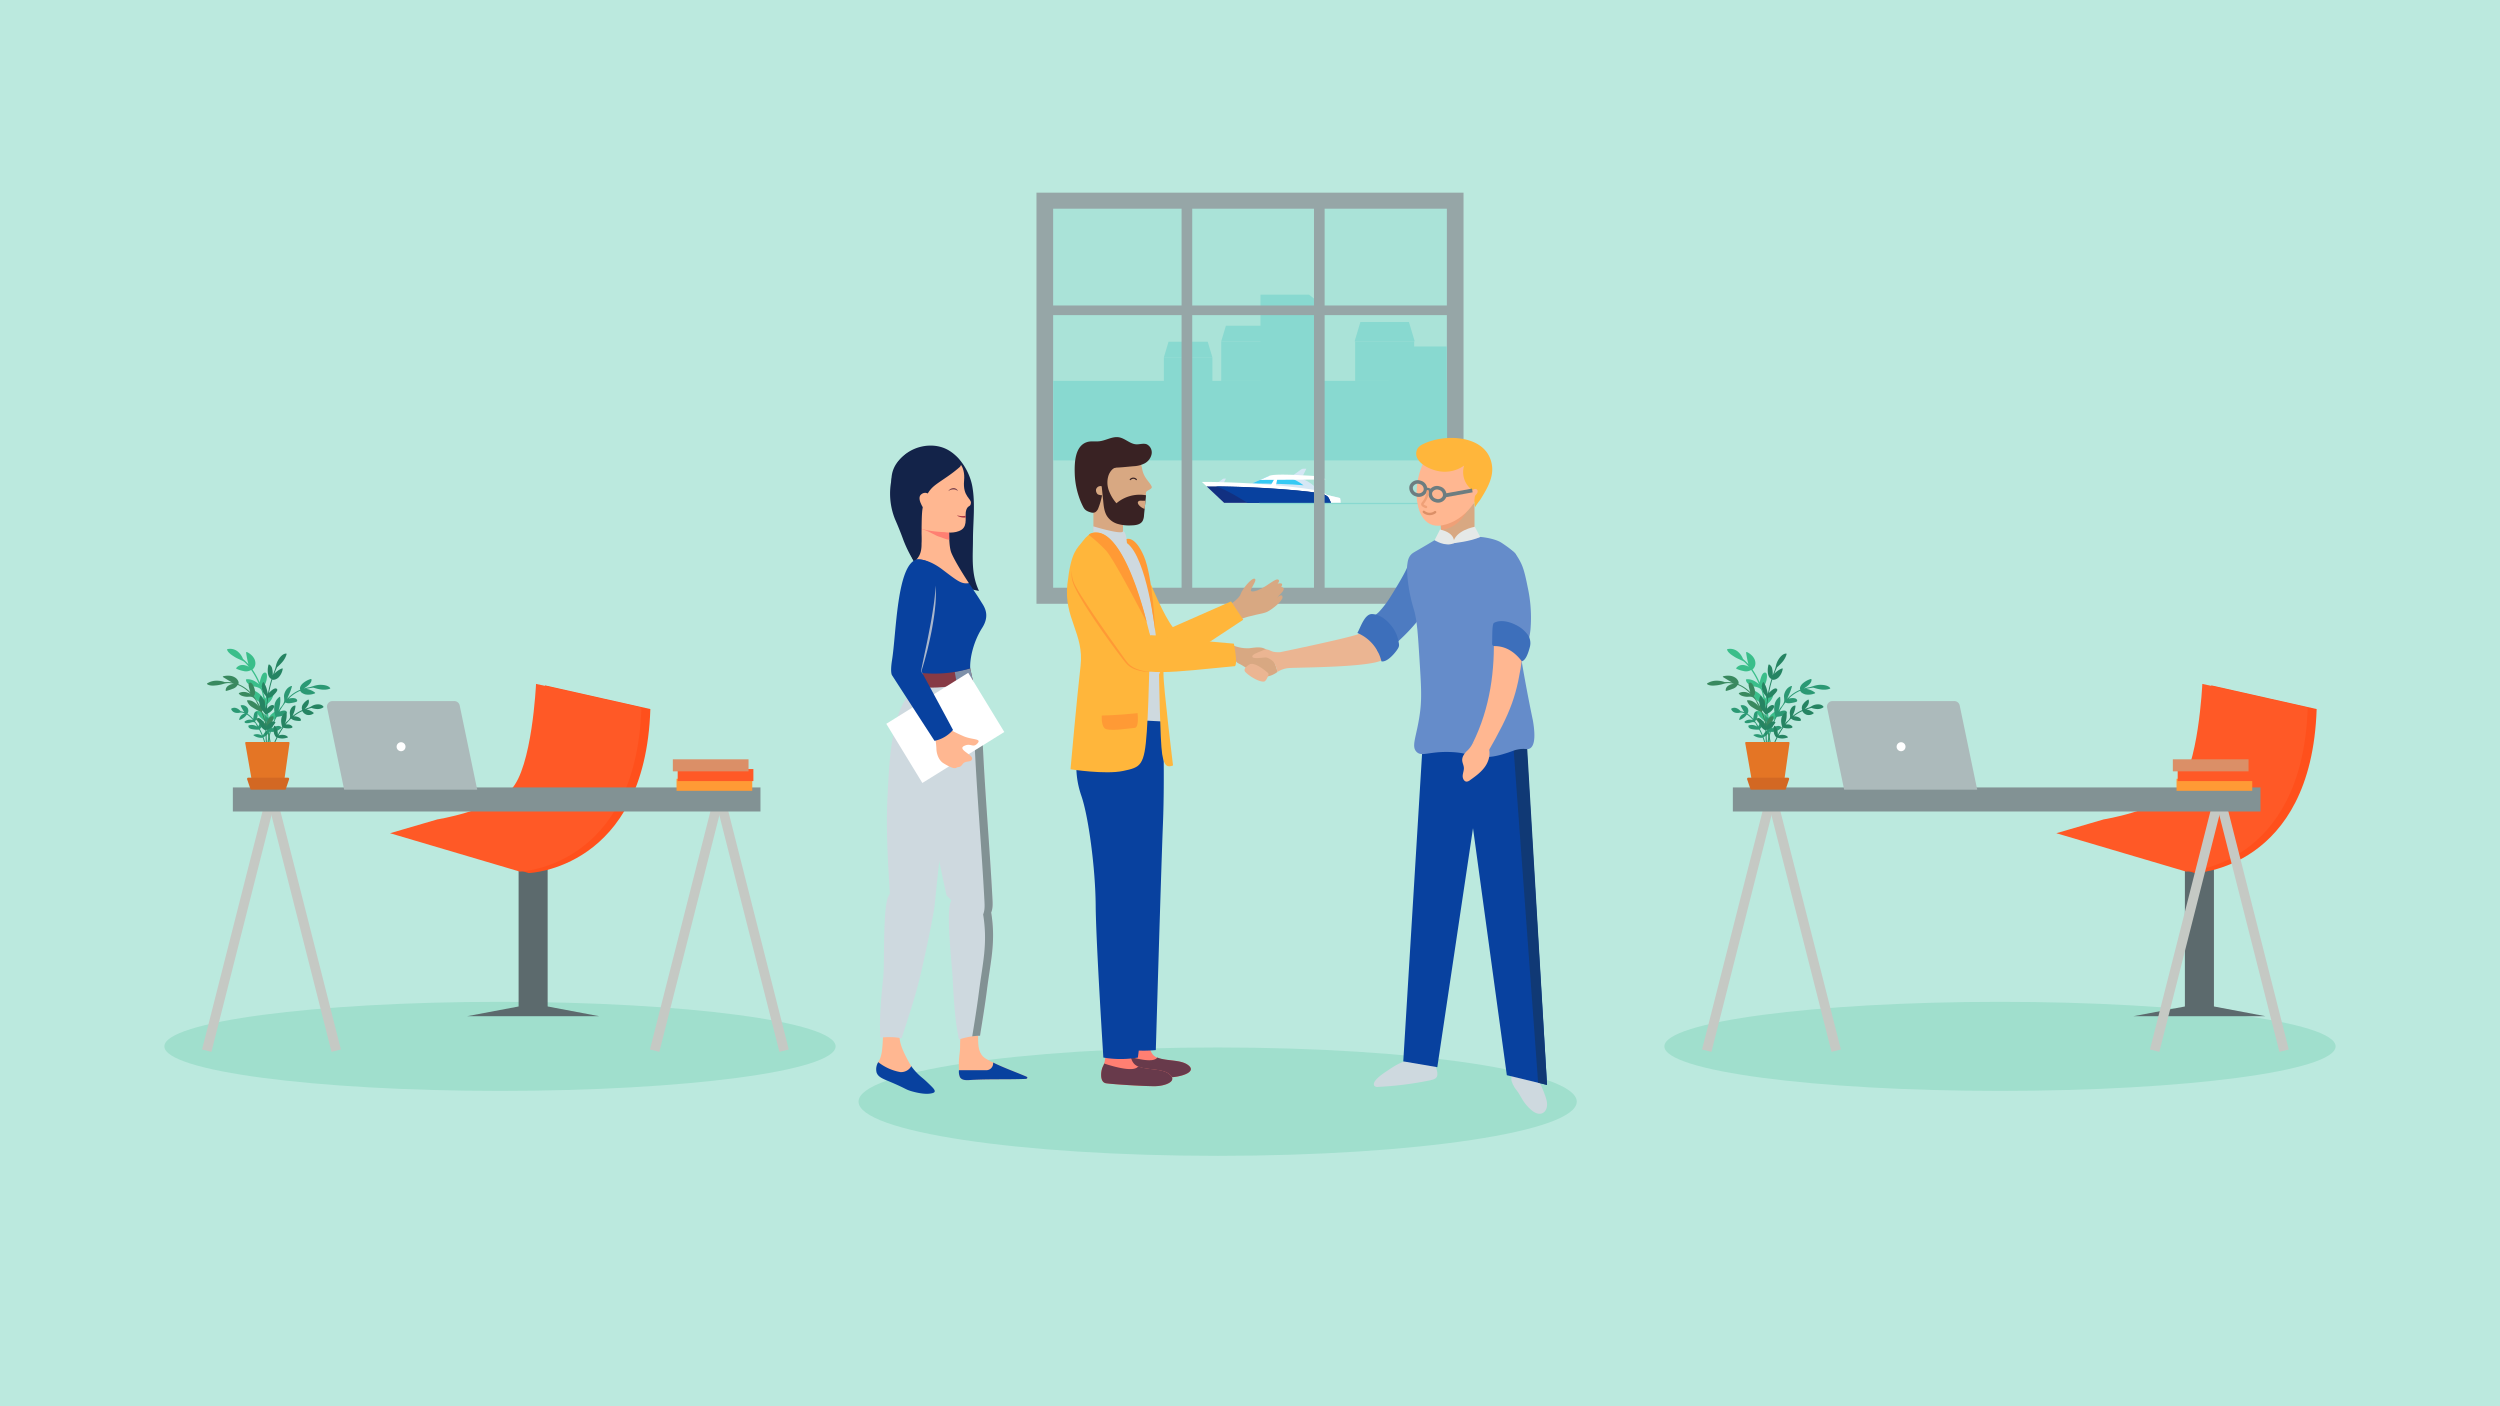 <?xml version="1.0" encoding="UTF-8"?>
<svg xmlns="http://www.w3.org/2000/svg" xmlns:xlink="http://www.w3.org/1999/xlink" id="header-digitalisierungsberatung" width="1200" height="675" viewBox="0 0 1200 675">
  <defs>
    <clipPath id="clip-path">
      <path id="Pfad_4928" data-name="Pfad 4928" d="M0-55.371H1200V-661.649H0Z" transform="translate(0 661.649)" fill="none"></path>
    </clipPath>
    <clipPath id="clip-path-3">
      <rect id="Rechteck_1494" data-name="Rechteck 1494" width="16.531" height="14.178" fill="none"></rect>
    </clipPath>
    <clipPath id="clip-path-4">
      <path id="Pfad_4930" data-name="Pfad 4930" d="M479.649-418.025H496.18V-432.2H479.649Z" transform="translate(-479.649 432.203)" fill="none"></path>
    </clipPath>
  </defs>
  <rect id="_3c60aba1507fa1d7b0ec75d081d8485f" data-name="3c60aba1507fa1d7b0ec75d081d8485f" width="1200" height="675" fill="#bbe9de"></rect>
  <g id="Gruppe_3654" data-name="Gruppe 3654" transform="translate(0 34.661)">
    <g id="Gruppe_3369" data-name="Gruppe 3369" transform="translate(497.507 57.815)">
      <path id="Pfad_4868" data-name="Pfad 4868" d="M113.475-298.976H318.464v197.339H113.475Z" transform="translate(-113.475 298.976)" fill="#96a6a7"></path>
    </g>
    <g id="Gruppe_3370" data-name="Gruppe 3370" transform="translate(505.512 65.519)">
      <path id="Pfad_4869" data-name="Pfad 4869" d="M122.2-290.578H311.182v181.931H122.2Z" transform="translate(-122.203 290.578)" fill="#aae3d8"></path>
    </g>
    <g id="Gruppe_3371" data-name="Gruppe 3371" transform="translate(505.559 148.171)">
      <path id="Pfad_4870" data-name="Pfad 4870" d="M122.253-200.284H311.3v38.168H122.253Z" transform="translate(-122.253 200.284)" fill="#88d9d0"></path>
    </g>
    <g id="Gruppe_3372" data-name="Gruppe 3372" transform="translate(666.53 131.649)">
      <path id="Pfad_4871" data-name="Pfad 4871" d="M297.828-218.322H325.76v19.372H297.828Z" transform="translate(-297.828 218.322)" fill="#88d9d0"></path>
    </g>
    <g id="Gruppe_3374" data-name="Gruppe 3374" transform="translate(650.21 119.908)">
      <g id="Gruppe_3373" data-name="Gruppe 3373" transform="translate(0 0)">
        <path id="Pfad_4872" data-name="Pfad 4872" d="M0-.836l2.774-9.278H26.079L28.851-.836Z" transform="translate(0 10.114)" fill="#88d9d0"></path>
      </g>
    </g>
    <g id="Gruppe_3375" data-name="Gruppe 3375" transform="translate(650.467 129.172)">
      <path id="Pfad_4873" data-name="Pfad 4873" d="M280.3-221.025h28.338V-202H280.3Z" transform="translate(-280.298 221.025)" fill="#88d9d0"></path>
    </g>
    <g id="Gruppe_3377" data-name="Gruppe 3377" transform="translate(628.32 106.776)">
      <g id="Gruppe_3376" data-name="Gruppe 3376" transform="translate(0 0)">
        <path id="Pfad_4874" data-name="Pfad 4874" d="M0-5.165v-57.33l7.184,5.61v51.72Z" transform="translate(0 62.495)" fill="#88d9d0"></path>
      </g>
    </g>
    <g id="Gruppe_3378" data-name="Gruppe 3378" transform="translate(605.037 106.775)">
      <path id="Pfad_4875" data-name="Pfad 4875" d="M230.714-245.459h23.3v57.33h-23.3Z" transform="translate(-230.714 245.459)" fill="#88d9d0"></path>
    </g>
    <g id="Gruppe_3380" data-name="Gruppe 3380" transform="translate(558.654 129.384)">
      <g id="Gruppe_3379" data-name="Gruppe 3379" transform="translate(0 0)">
        <path id="Pfad_4876" data-name="Pfad 4876" d="M0-.675,2.24-8.167H21.057L23.3-.675Z" transform="translate(0 8.167)" fill="#88d9d0"></path>
      </g>
    </g>
    <g id="Gruppe_3381" data-name="Gruppe 3381" transform="translate(586.183 129.172)">
      <path id="Pfad_4877" data-name="Pfad 4877" d="M210.141-221.025h28.336V-202H210.141Z" transform="translate(-210.141 221.025)" fill="#88d9d0"></path>
    </g>
    <g id="Gruppe_3383" data-name="Gruppe 3383" transform="translate(586.188 121.692)">
      <g id="Gruppe_3382" data-name="Gruppe 3382" transform="translate(0 0)">
        <path id="Pfad_4878" data-name="Pfad 4878" d="M0-.675,2.24-8.167H21.057L23.3-.675Z" transform="translate(0 8.167)" fill="#88d9d0"></path>
      </g>
    </g>
    <g id="Gruppe_3384" data-name="Gruppe 3384" transform="translate(558.653 136.864)">
      <path id="Pfad_4879" data-name="Pfad 4879" d="M180.093-212.627h23.3v30.943h-23.3Z" transform="translate(-180.093 212.627)" fill="#88d9d0"></path>
    </g>
    <g id="Gruppe_3478" data-name="Gruppe 3478" transform="translate(0 0)" clip-path="url(#clip-path)">
      <g id="Gruppe_3386" data-name="Gruppe 3386" transform="translate(620.532 190.345)">
        <g id="Gruppe_3385" data-name="Gruppe 3385" transform="translate(0 0)">
          <path id="Pfad_4880" data-name="Pfad 4880" d="M0-.3H4.9L6.5-3.539H5.086a1.936,1.936,0,0,0-1.135.37Z" transform="translate(0 3.539)" fill="#d5e7f5"></path>
        </g>
      </g>
      <g id="Gruppe_3388" data-name="Gruppe 3388" transform="translate(584.473 195.079)">
        <g id="Gruppe_3387" data-name="Gruppe 3387" transform="translate(0 0)">
          <path id="Pfad_4881" data-name="Pfad 4881" d="M0-.18H2.987L3.96-2.154H3.1a1.184,1.184,0,0,0-.692.225Z" transform="translate(0 2.154)" fill="#d5e7f5"></path>
        </g>
      </g>
      <g id="Gruppe_3390" data-name="Gruppe 3390" transform="translate(595.544 193.849)">
        <g id="Gruppe_3389" data-name="Gruppe 3389" transform="translate(0 0)">
          <path id="Pfad_4882" data-name="Pfad 4882" d="M-.285-.418-3.4.592,38.768,7.113h5.857L44.29,5.567,35.373,3.458c-3.9-5-9.688-8.448-15.545-8.448H10.083Z" transform="translate(3.4 4.99)" fill="#d5e7f5"></path>
        </g>
      </g>
      <g id="Gruppe_3392" data-name="Gruppe 3392" transform="translate(615.105 202.456)">
        <g id="Gruppe_3391" data-name="Gruppe 3391" transform="translate(0 0)">
          <path id="Pfad_4883" data-name="Pfad 4883" d="M-2.569-.178l-8.247-1.951H-30.7L-8.094,2.13h5.857Z" transform="translate(30.7 2.129)" fill="#fff"></path>
        </g>
      </g>
      <g id="Gruppe_3394" data-name="Gruppe 3394" transform="translate(600.998 193.849)">
        <g id="Gruppe_3393" data-name="Gruppe 3393" transform="translate(0 0)">
          <path id="Pfad_4884" data-name="Pfad 4884" d="M-2.257-.4C-5.3-2.674-9.342-4.839-13.221-4.839h-5.719L-26.971-1.3c10.01.113,18.074.267,24.714.892" transform="translate(26.971 4.839)" fill="#36caf4"></path>
        </g>
      </g>
      <g id="Gruppe_3396" data-name="Gruppe 3396" transform="translate(576.911 196.67)">
        <g id="Gruppe_3395" data-name="Gruppe 3395" transform="translate(0 0)">
          <path id="Pfad_4885" data-name="Pfad 4885" d="M-.972-.917H50.37l-.984-2.152a6.216,6.216,0,0,0-4.3-3.495c-9.466-2.1-36.009-4.506-56.7-4.4Z" transform="translate(11.619 10.963)" fill="#fff"></path>
        </g>
      </g>
      <g id="Gruppe_3398" data-name="Gruppe 3398" transform="translate(579.159 198.788)">
        <g id="Gruppe_3397" data-name="Gruppe 3397" transform="translate(0 0)">
          <path id="Pfad_4886" data-name="Pfad 4886" d="M-.767-.724H50.575l-.984-2.152c-.813-1.782-3.907-2.434-5.829-2.708C33.119-7.093,11.529-8.755-9.166-8.646Z" transform="translate(9.166 8.651)" fill="#113081"></path>
        </g>
      </g>
      <g id="Gruppe_3400" data-name="Gruppe 3400" transform="translate(583.608 198.814)">
        <g id="Gruppe_3399" data-name="Gruppe 3399" transform="translate(0 0)">
          <path id="Pfad_4887" data-name="Pfad 4887" d="M-4.96-.525c-.815-1.782-3.907-2.434-5.831-2.708-9.561-1.356-29.826-2.836-48.476-3.041,4.826,1.255,13.422,6.848,15.215,7.9H-3.978Z" transform="translate(59.267 6.274)" fill="#08419f"></path>
        </g>
      </g>
      <g id="Gruppe_3402" data-name="Gruppe 3402" transform="translate(604.818 193.164)">
        <g id="Gruppe_3401" data-name="Gruppe 3401" transform="translate(0 0)">
          <path id="Pfad_4888" data-name="Pfad 4888" d="M0-.232l31.363-.2L29.985-1.558a1.764,1.764,0,0,0-1.107-.4C17.49-2.675,6.53-3.3,4.21-2.089Z" transform="translate(0 2.774)" fill="#fff"></path>
        </g>
      </g>
      <g id="Gruppe_3404" data-name="Gruppe 3404" transform="translate(609.826 194.78)">
        <g id="Gruppe_3403" data-name="Gruppe 3403" transform="translate(0 0)">
          <path id="Pfad_4889" data-name="Pfad 4889" d="M0-.345H2.574l.8-3.779H3.308A2.023,2.023,0,0,0,1.547-3.089Z" transform="translate(0 4.124)" fill="#fff"></path>
        </g>
      </g>
      <g id="Gruppe_3406" data-name="Gruppe 3406" transform="translate(604.382 206.715)">
        <g id="Gruppe_3405" data-name="Gruppe 3405" transform="translate(0 0)">
          <path id="Pfad_4890" data-name="Pfad 4890" d="M-8.22-.056H-97.827l-.394-.612h90" transform="translate(98.22 0.668)" fill="#88d9d0"></path>
        </g>
      </g>
      <g id="Gruppe_3407" data-name="Gruppe 3407" transform="translate(498.431 111.97)">
        <path id="Pfad_4891" data-name="Pfad 4891" d="M114.358-239.8H317.5v4.618H114.358Z" transform="translate(-114.358 239.803)" fill="#96a6a7"></path>
      </g>
      <g id="Gruppe_3408" data-name="Gruppe 3408" transform="translate(567.158 61.62)">
        <path id="Pfad_4892" data-name="Pfad 4892" d="M189.361-105.381h5.112V-294.752h-5.112Z" transform="translate(-189.361 294.752)" fill="#96a6a7"></path>
      </g>
      <g id="Gruppe_3409" data-name="Gruppe 3409" transform="translate(630.711 61.62)">
        <path id="Pfad_4893" data-name="Pfad 4893" d="M258.718-105.381h5.112V-294.752h-5.112Z" transform="translate(-258.718 294.752)" fill="#96a6a7"></path>
      </g>
      <g id="Gruppe_3411" data-name="Gruppe 3411" transform="translate(412.098 468.122)">
        <g id="Gruppe_3410" data-name="Gruppe 3410" transform="translate(0 0)">
          <path id="Pfad_4894" data-name="Pfad 4894" d="M0-2.375c0-14.364,77.176-26.01,172.375-26.01S344.75-16.74,344.75-2.375s-77.174,26.01-172.375,26.01S0,11.989,0-2.375" transform="translate(0 28.386)" fill="#a0dfcd"></path>
        </g>
      </g>
      <g id="Gruppe_3413" data-name="Gruppe 3413" transform="translate(589.573 243.083)">
        <g id="Gruppe_3412" data-name="Gruppe 3412" transform="translate(0 0)">
          <path id="Pfad_4895" data-name="Pfad 4895" d="M0-1.193S5.285-4.62,5.914-6.8s5.34-8.108,6.8-7.4-2.8,5.445-1.689,5.982,4.166-.644,7.091-2.571,5.052-3.6,5.944-2.956-.425,1.919-.425,1.919,3.382-1.016,1.793,1.553c0,0,2.764.321-.1,3.082L23.344-5.022s2.345-2.383,2.684-.5S20.978.556,18.69,1.671,11.121,3.091,5.4,5.4,0-1.193,0-1.193" transform="translate(0.004 14.258)" fill="#d8a882"></path>
        </g>
      </g>
      <g id="Gruppe_3415" data-name="Gruppe 3415" transform="translate(524.832 208.517)">
        <g id="Gruppe_3414" data-name="Gruppe 3414" transform="translate(0 0)">
          <path id="Pfad_4896" data-name="Pfad 4896" d="M0-1.048C2.443,1.575,8.359,6.671,10.8,6.558c1.894-.088,3.4-4.53,3.4-7.606v-11.47C8.625-10.9,5.577-10.9,0-12.518Z" transform="translate(0 12.518)" fill="#d8a882"></path>
        </g>
      </g>
      <g id="Gruppe_3417" data-name="Gruppe 3417" transform="translate(520.248 179.064)">
        <g id="Gruppe_3416" data-name="Gruppe 3416" transform="translate(0 0)">
          <path id="Pfad_4897" data-name="Pfad 4897" d="M-.146-2.233Q.219-1.1.669,0C1.3,1.542,2.02,3.566,3.326,4.5A19.959,19.959,0,0,0,8.767,6.8,31.165,31.165,0,0,0,20.617,8.228a5.819,5.819,0,0,0,5.108-3.441A20.7,20.7,0,0,0,28.1-3.976c.063-1.146,3.351-1.551,2.684-2.964-1.118-2.366-3.823-4.141-4.542-8.438C24.52-25.674,11.828-29.139,3.3-24.932,1.126-23.858-.072-22.969-.715-20.5a31.942,31.942,0,0,0-1.008,6.97A33.135,33.135,0,0,0-.146-2.233" transform="translate(1.742 26.68)" fill="#d8a882"></path>
        </g>
      </g>
      <g id="Gruppe_3419" data-name="Gruppe 3419" transform="translate(515.843 175.16)">
        <g id="Gruppe_3418" data-name="Gruppe 3418" transform="translate(0 0)">
          <path id="Pfad_4898" data-name="Pfad 4898" d="M-.742-3.309c-.1-.019-.2-.045-.3-.073-1.537-.447-2.781-.933-3.584-2.4a32.673,32.673,0,0,1-2.263-5.332,38.472,38.472,0,0,1-1.956-11.21c-.129-5.193.182-12.961,5.853-14.818,1.928-.633,4.013-.19,6.02-.421,3.2-.37,6.231-2.449,9.4-1.891,2.915.511,5.262,3.176,8.213,3.364,1.719.109,3.514-.646,5.127,0a4.376,4.376,0,0,1,2.273,4.8,6.507,6.507,0,0,1-3.361,4.37,13.092,13.092,0,0,1-5.309,1.35c-2.563.207-5.122.522-7.684.635-2.045.088-3.74.533-5.069,2.318C5.7-21.38,4.1-16.8,5.183-15.272a2.2,2.2,0,0,0-3.776.789,2.645,2.645,0,0,0,.819,2.4c.222.171,2.017.586,2.055.4A33.314,33.314,0,0,1,2.5-5.457,3.961,3.961,0,0,1,1.125-3.579a2.584,2.584,0,0,1-1.867.269" transform="translate(8.865 39.543)" fill="#392223"></path>
        </g>
      </g>
      <g id="Gruppe_3421" data-name="Gruppe 3421" transform="translate(528.59 188.151)">
        <g id="Gruppe_3420" data-name="Gruppe 3420" transform="translate(0 0)">
          <path id="Pfad_4899" data-name="Pfad 4899" d="M-1.91-1.9C-2.056-.667-2.173.567-2.287,1.8A6.566,6.566,0,0,1-2.9,4.4c-.988,1.882-3.37,2.222-5.4,2.252A19.691,19.691,0,0,1-14.744,6a9.19,9.19,0,0,1-5.283-3.764c-1.308-2.068-1.6-4.6-1.829-7.069-.262-2.53-.523-5.06-.785-7.623-.29-2.84-.464-6.019,1.219-8.209,1.1-1.42,4.24-2.84,5.865-1.544.9.71-1.016,1.172-1.712,1.79A7.4,7.4,0,0,0-19.331-17.3a11.015,11.015,0,0,0,.144,7.161,19.588,19.588,0,0,0,3.66,6.173A17.262,17.262,0,0,1-1.33-7.8c-.057.618-.116,1.266-.174,1.882Z" transform="translate(22.828 22.719)" fill="#392223"></path>
        </g>
      </g>
      <g id="Gruppe_3423" data-name="Gruppe 3423" transform="translate(546.158 205.664)">
        <g id="Gruppe_3422" data-name="Gruppe 3422" transform="translate(0 0)">
          <path id="Pfad_4900" data-name="Pfad 4900" d="M-.336,0C-1.069,0-1.8,0-2.525-.03A1.583,1.583,0,0,0-3.9.466c-.3.5.038,1.176.421,1.645A6.157,6.157,0,0,0-.734,3.933c.023-.22.04-.441.066-.659Z" transform="translate(4.018 0.03)" fill="#d8a882"></path>
        </g>
      </g>
      <g id="Gruppe_3425" data-name="Gruppe 3425" transform="translate(542.548 194.877)">
        <g id="Gruppe_3424" data-name="Gruppe 3424" transform="translate(0 0)">
          <path id="Pfad_4901" data-name="Pfad 4901" d="M0-.06a1.914,1.914,0,0,1,2.885,0" transform="translate(0 0.716)" fill="none" stroke="#392223" stroke-linecap="round" stroke-width="0.581"></path>
        </g>
      </g>
      <g id="Gruppe_3427" data-name="Gruppe 3427" transform="translate(591.807 275.144)">
        <g id="Gruppe_3426" data-name="Gruppe 3426" transform="translate(0 0)">
          <path id="Pfad_4902" data-name="Pfad 4902" d="M-.013,0a17.7,17.7,0,0,0,7.69,1.347C11.288.93,14.488.182,17.066,3.11s4.178,9.6,4.178,9.6A11.8,11.8,0,0,1,15,15.106c-3.4.1-8.666-4.708-12.38-6.419S-.013,0-.013,0" transform="translate(0.159 0)" fill="#d8a882"></path>
        </g>
      </g>
      <g id="Gruppe_3429" data-name="Gruppe 3429" transform="translate(550.457 245.921)">
        <g id="Gruppe_3428" data-name="Gruppe 3428" transform="translate(0 0)">
          <path id="Pfad_4903" data-name="Pfad 4903" d="M-.183,0s6.24,15.109,10.467,20.421L38.26,8.087l5.857,8.793S13.08,37.511,6.467,41.238-2.19,6.936-2.19,6.936Z" transform="translate(2.19)" fill="#ffb63b"></path>
        </g>
      </g>
      <g id="Gruppe_3431" data-name="Gruppe 3431" transform="translate(537.706 462.303)">
        <g id="Gruppe_3430" data-name="Gruppe 3430" transform="translate(0 0)">
          <path id="Pfad_4904" data-name="Pfad 4904" d="M-.213-.34s-.254,4.755-1.4,6.81-1.78,7.71,1.4,8.224,16.036,1.414,21,1.414,13.735-2.314,9.411-5.783S16.064,9.041,13.012,5.056s0-9.122,0-9.122Z" transform="translate(2.547 4.066)" fill="#ff7f72"></path>
        </g>
      </g>
      <g id="Gruppe_3433" data-name="Gruppe 3433" transform="translate(537.706 471.588)">
        <g id="Gruppe_3432" data-name="Gruppe 3432" transform="translate(0 0)">
          <path id="Pfad_4905" data-name="Pfad 4905" d="M-2.99-.466C-6.595-3.358-13.3-2.333-17.959-4.216c-1.9,2.964-11.561.222-16.328-1.356A6.741,6.741,0,0,1-34.8-4.32c-1.145,2.055-1.78,7.708,1.4,8.224s16.036,1.412,21,1.412S1.334,3-2.99-.466" transform="translate(35.73 5.572)" fill="#683a4b"></path>
        </g>
      </g>
      <g id="Gruppe_3435" data-name="Gruppe 3435" transform="translate(528.55 466.543)">
        <g id="Gruppe_3434" data-name="Gruppe 3434" transform="translate(0 0)">
          <path id="Pfad_4906" data-name="Pfad 4906" d="M-.213-.34s-.254,4.755-1.4,6.81-1.78,7.71,1.4,8.224S18.1,16.107,23.057,16.107s11.46-2.314,7.135-5.783S16.064,9.041,13.012,5.056s0-9.122,0-9.122Z" transform="translate(2.547 4.066)" fill="#ff7f72"></path>
        </g>
      </g>
      <g id="Gruppe_3437" data-name="Gruppe 3437" transform="translate(524.719 217.966)">
        <g id="Gruppe_3436" data-name="Gruppe 3436" transform="translate(0 0)">
          <path id="Pfad_4907" data-name="Pfad 4907" d="M0,0S13.847,4.246,14.315,2.415c0,0,1.486-.417,1.867,5.621a27.925,27.925,0,0,1,8.266,12.208c2.415,7.58,5.594,32.116,5.594,32.116H26.447A116.1,116.1,0,0,0,10.331,10.735S5.086,2.629.442,3.339C-.193,3.437,0,0,0,0" transform="translate(0.029)" fill="#ced9df"></path>
        </g>
      </g>
      <g id="Gruppe_3439" data-name="Gruppe 3439" transform="translate(540.747 223.95)">
        <g id="Gruppe_3438" data-name="Gruppe 3438" transform="translate(0 0)">
          <path id="Pfad_4908" data-name="Pfad 4908" d="M0-.011s4-1.8,8.323,8.224,5.429,35.832,5.429,35.832S9.709,8.976.184,1.916Z" transform="translate(0 0.137)" fill="#ff9a35"></path>
        </g>
      </g>
      <g id="Gruppe_3441" data-name="Gruppe 3441" transform="translate(547.035 283.174)">
        <g id="Gruppe_3440" data-name="Gruppe 3440" transform="translate(0 0)">
          <path id="Pfad_4909" data-name="Pfad 4909" d="M-.05-2.709,10.59-3.887,9.955-32.37-.6-31.8Z" transform="translate(0.598 32.37)" fill="#ced9df"></path>
        </g>
      </g>
      <g id="Gruppe_3443" data-name="Gruppe 3443" transform="translate(528.55 475.829)">
        <g id="Gruppe_3442" data-name="Gruppe 3442" transform="translate(0 0)">
          <path id="Pfad_4910" data-name="Pfad 4910" d="M-2.99-.466C-6.595-3.358-13.3-2.333-17.959-4.216c-1.9,2.964-11.561.222-16.328-1.356A6.741,6.741,0,0,1-34.8-4.32c-1.145,2.055-1.78,7.708,1.4,8.224s18.311,1.414,23.271,1.414S1.334,3-2.99-.466" transform="translate(35.73 5.572)" fill="#683a4b"></path>
        </g>
      </g>
      <g id="Gruppe_3445" data-name="Gruppe 3445" transform="translate(516.653 311.251)">
        <g id="Gruppe_3444" data-name="Gruppe 3444" transform="translate(0 0)">
          <path id="Pfad_4911" data-name="Pfad 4911" d="M-.02-1.711S-1.271,5.766,2.162,15.66,8.9,50.553,9.028,68.158s3.687,73.111,3.687,73.111a49.138,49.138,0,0,0,16.576,0s6.187-47.927,6.441-74.525-2.172-87.191-2.172-87.191Z" transform="translate(0.243 20.447)" fill="#08419f"></path>
        </g>
      </g>
      <g id="Gruppe_3447" data-name="Gruppe 3447" transform="translate(541.072 311.251)">
        <g id="Gruppe_3446" data-name="Gruppe 3446" transform="translate(0 0)">
          <path id="Pfad_4912" data-name="Pfad 4912" d="M-.544-.6,2.878-7.152l7.768.406s.889,26.577,0,48.808-3.433,108.9-3.433,108.9a59.727,59.727,0,0,1-11.7,0C-10.717,150.325-.544-.6-.544-.6" transform="translate(6.506 7.152)" fill="#08419f"></path>
        </g>
      </g>
      <g id="Gruppe_3449" data-name="Gruppe 3449" transform="translate(514.237 228.997)">
        <g id="Gruppe_3448" data-name="Gruppe 3448" transform="translate(0 0)">
          <path id="Pfad_4913" data-name="Pfad 4913" d="M-1.147-.056S-12.929-4.179-13.693,9.056s22.606,36.492,27.311,44.2,21.647,4.968,51.149,2.184c0,0,1.594-.2-.442-10.805,0,0-34.686-2.943-40.28-3.972,0,0-13.636-38.4-25.193-40.721" transform="translate(13.711 0.663)" fill="#ffb63b"></path>
        </g>
      </g>
      <g id="Gruppe_3451" data-name="Gruppe 3451" transform="translate(512.123 220.95)">
        <g id="Gruppe_3450" data-name="Gruppe 3450" transform="translate(0 0)">
          <path id="Pfad_4914" data-name="Pfad 4914" d="M-1.3-.007S-4.2-.943-7.766,3.942c-2.75,3.762-5.715,4.631-7.5,20.819S-7.146,48.568-8.926,63.9s-4.832,49.663-4.832,49.663,16.658,2.614,25.18.815,10.3-2.314,11.445-18.89S24.393,49.3,24.393,49.3,13.471.07-1.3-.007" transform="translate(15.478 0.079)" fill="#ffb63b"></path>
        </g>
      </g>
      <g id="Gruppe_3453" data-name="Gruppe 3453" transform="translate(522.608 220.94)">
        <g id="Gruppe_3452" data-name="Gruppe 3452" transform="translate(0 0)">
          <path id="Pfad_4915" data-name="Pfad 4915" d="M-.383,0S-3.676-.2-4.576,1.156A71.83,71.83,0,0,1,3.7,8.653c3.943,4.237,19.573,34.52,19.573,34.52S13.564,1.319-.383,0" transform="translate(4.576 0.011)" fill="#ff9a35"></path>
        </g>
      </g>
      <g id="Gruppe_3455" data-name="Gruppe 3455" transform="translate(556.341 286.178)">
        <g id="Gruppe_3454" data-name="Gruppe 3454" transform="translate(0 0)">
          <path id="Pfad_4916" data-name="Pfad 4916" d="M0-.269s.485,32.037,1.5,38.2,2.671,6.382,5.215,5.437c0,0-4.705-38.144-4.578-44.055S0-.269,0-.269" transform="translate(0 3.21)" fill="#ffb63b"></path>
        </g>
      </g>
      <g id="Gruppe_3457" data-name="Gruppe 3457" transform="translate(528.812 307.654)">
        <g id="Gruppe_3456" data-name="Gruppe 3456" transform="translate(0 0)">
          <path id="Pfad_4917" data-name="Pfad 4917" d="M0-.1s7.368-.122,17.16-1.149c0,0,.891,6.938-1.4,7.067s-13.1,2.055-14.624,0S0-.1,0-.1" transform="translate(0.049 1.253)" fill="#ff9a35"></path>
        </g>
      </g>
      <g id="Gruppe_3459" data-name="Gruppe 3459" transform="translate(514.356 239.087)">
        <g id="Gruppe_3458" data-name="Gruppe 3458" transform="translate(0)">
          <path id="Pfad_4918" data-name="Pfad 4918" d="M-3.5-4.447a18.645,18.645,0,0,1-8.016-1.23,10.874,10.874,0,0,1-3.5-2.231,35.57,35.57,0,0,1-2.62-3.191c-3.336-4.305-6.5-8.741-9.658-13.177-3.114-4.47-6.143-9.007-9-13.656-1.395-2.346-2.794-4.695-3.979-7.178a15.886,15.886,0,0,1-1.319-3.92,15.485,15.485,0,0,1-.08-4.113,17.742,17.742,0,0,0,.4,4.044,16.382,16.382,0,0,0,1.528,3.724c1.264,2.387,2.752,4.665,4.238,6.938,2.925,4.579,6.016,9.051,9.129,13.509,3.069,4.489,6.272,8.882,9.409,13.325a34.708,34.708,0,0,0,2.432,3.2A11,11,0,0,0-11.3-6.156,19.5,19.5,0,0,0-3.5-4.447" transform="translate(41.769 53.144)" fill="#ff9a35"></path>
        </g>
      </g>
      <g id="Gruppe_3461" data-name="Gruppe 3461" transform="translate(460.223 450.765)">
        <g id="Gruppe_3460" data-name="Gruppe 3460" transform="translate(0 0)">
          <path id="Pfad_4919" data-name="Pfad 4919" d="M-.121-.416c.688,6.335-.758,5.794-.7,11.254.057,5.743-.872,5.383-.552,12.112.061,1.283-.144,2.693.525,3.754.838,1.332,2.587,1.412,4.07,1.356,9.155-.631,18.254-.22,27.362-.584.4-.015.931-.2.878-.622-.034-.272-.3-.419-.538-.52-6.335-2.714-13.134-4.971-19.26-8.489C4.424,13.689,10.63,2.024,5.827-4.976Z" transform="translate(1.445 4.976)" fill="#ffb791"></path>
        </g>
      </g>
      <g id="Gruppe_3463" data-name="Gruppe 3463" transform="translate(460.298 475.362)">
        <g id="Gruppe_3462" data-name="Gruppe 3462" transform="translate(0 0)">
          <path id="Pfad_4920" data-name="Pfad 4920" d="M-2.949-.613c-5.2-2.227-10.7-4.156-15.888-6.714v.267a3.284,3.284,0,0,1-3.139,3.414H-35.239a6.533,6.533,0,0,0,.516,3.4c.838,1.332,2.587,1.412,4.07,1.356C-21.5.482-12.4.893-3.29.529c.4-.015.931-.2.878-.625-.034-.269-.3-.417-.538-.518" transform="translate(35.239 7.327)" fill="#08419f"></path>
        </g>
      </g>
      <g id="Gruppe_3465" data-name="Gruppe 3465" transform="translate(444.345 294.876)">
        <g id="Gruppe_3464" data-name="Gruppe 3464" transform="translate(0 0)">
          <path id="Pfad_4921" data-name="Pfad 4921" d="M-2.87-9.9c.825-1.914.732-4.166.622-6.305C-3.514-40.381-5.717-65.41-6.86-89.589c-.641-13.537.637-23.728-5.719-27.663-3.943-2.443-14.332,0-14.332,0-6.759,6.367-6.852,18.375-7.192,22.766-.709,9.141.7,21.283,1.6,30.393,1.537,15.571,4.87,30.816,8.2,46.006l2.267,2.28c-.182.56-.349,1.183-.411,1.35-2.049,5.694.79,29.975,1.092,36.276.317,6.639.732,13.451,1.494,20.081.353,3.069.933,6.115,1.494,9.161a42.967,42.967,0,0,1,6.107-1.454,31.808,31.808,0,0,1,4.045-.336c.051-.329.085-.667.138-1,1.145-7.03,2.292-14.065,3.2-21.142C-3.084,13.078-.61,4.155-2.87-9.9" transform="translate(34.297 118.338)" fill="#ced9df"></path>
        </g>
      </g>
      <g id="Gruppe_3467" data-name="Gruppe 3467" transform="translate(458.46 294.877)">
        <g id="Gruppe_3466" data-name="Gruppe 3466" transform="translate(0 0)">
          <path id="Pfad_4922" data-name="Pfad 4922" d="M-1.581-9.9c.826-1.914.732-4.166.622-6.305-1.266-24.173-3.469-49.2-4.612-73.381-.641-13.537.637-23.728-5.719-27.663-1.753-1.087-4.782-1.206-7.6-1a8.572,8.572,0,0,1,3.653,1.012c6.411,3.97,5.12,14.249,5.766,27.9C-8.321-64.956-6.1-39.714-4.822-15.334c.112,2.156.207,4.427-.627,6.359C-3.169,5.2-5.664,14.2-7.48,28.375c-.91,7.094-2.057,14.144-3.2,21.191a32.573,32.573,0,0,1,3.753-.3c.051-.329.085-.667.138-1C-5.649,41.242-4.5,34.208-3.6,27.13-1.795,13.078.68,4.155-1.581-9.9" transform="translate(18.893 118.337)" fill="#829294"></path>
        </g>
      </g>
      <g id="Gruppe_3469" data-name="Gruppe 3469" transform="translate(420.903 451.684)">
        <g id="Gruppe_3468" data-name="Gruppe 3468" transform="translate(0 0)">
          <path id="Pfad_4923" data-name="Pfad 4923" d="M-.35-.107C-.8,3.659-1.076,5.4-1.22,7.408c-.055.794-.006,2.38-.129,4.705-.066,1.23-.108,2.023-.233,3.118a19.25,19.25,0,0,1-.969,5.037c-.675,1.79-1.143,1.8-1.441,3.268a5.528,5.528,0,0,0,.216,3.486c.726,1.5,20.077,3.142,18.927,1.816a16.431,16.431,0,0,1-2.874-4.767l0,0S8.5,17.912,7.253,13.459c-.9-3.193-1.19-7.971,1.712-14.743Q4.308-.693-.35-.107" transform="translate(4.178 1.284)" fill="#ffb791"></path>
        </g>
      </g>
      <g id="Gruppe_3471" data-name="Gruppe 3471" transform="translate(422.378 294.536)">
        <g id="Gruppe_3470" data-name="Gruppe 3470" transform="translate(0 0)">
          <path id="Pfad_4924" data-name="Pfad 4924" d="M-3.473-.13c-3.514-3.208-20.815,0-20.815,0-7.618,4.891-9.527,16.693-10.528,20.945-2.081,8.857-2.534,21.1-3.027,30.247-.845,15.641.129,31.329,1.1,46.962-.265.515-.525,1.093-.61,1.245-2.879,5.187-1.875,32.375-2.532,38.64-.692,6.6-1.314,13.391-1.566,20.073-.119,3.095-.008,6.211.083,9.325a42.128,42.128,0,0,1,6.234-.19,31.429,31.429,0,0,1,4.03.5c.1-.317.184-.642.288-.956,2.191-6.688,4.384-13.378,6.35-20.16,3.9-13.466,8.943-40,9.157-42.128,2.413-24.055,5.4-49,6.57-73.18C-8.331,22.781,2.189,5.039-3.473-.13" transform="translate(41.5 1.556)" fill="#ced9df"></path>
        </g>
      </g>
      <g id="Gruppe_3473" data-name="Gruppe 3473" transform="translate(420.517 475.177)">
        <g id="Gruppe_3472" data-name="Gruppe 3472" transform="translate(0 0)">
          <path id="Pfad_4925" data-name="Pfad 4925" d="M-2.377-1.01C-4.04-2.629-4.87-3.438-6.443-4.725a29.034,29.034,0,0,1-5.12-5.488l-.059.255a5.587,5.587,0,0,1-1.532,1.645A5.764,5.764,0,0,1-16.7-7.3a23.839,23.839,0,0,1-6.185-1.989,23.9,23.9,0,0,1-4.464-2.787,6.371,6.371,0,0,0-.8,5c.635,1.805,2.273,2.691,5.114,3.869C-15.722-.17-14.727.637-13.1,1.3a18.938,18.938,0,0,0,2.254.731c5.66,1.544,8.3,1.093,9.51.759.4-.107.887-.272,1.046-.674C-.006,1.394-.963.365-2.377-1.01" transform="translate(28.4 12.072)" fill="#08419f"></path>
        </g>
      </g>
      <g id="Gruppe_3475" data-name="Gruppe 3475" transform="translate(427.223 179.22)">
        <g id="Gruppe_3474" data-name="Gruppe 3474" transform="translate(0 0)">
          <path id="Pfad_4926" data-name="Pfad 4926" d="M-3.607-1.795c1.482,8.344.326,16.905.3,25.383s-.969,16.582,2.9,24.72c-18.4-3.647-25.813-6.29-30.867-13.663a59.027,59.027,0,0,1-5.41-10.694c-.051-.145-.131-.361-.226-.625-1.88-5.116-3.505-8.724-3.829-9.477A33,33,0,0,1-42.218-5.925c.732-2.89,1.691-6.682,4.9-9.96,5.262-5.368,14.095-7.086,20.741-4.119C-9.716-16.942-4.856-8.832-3.607-1.795" transform="translate(43.107 21.449)" fill="#132349"></path>
        </g>
      </g>
      <g id="Gruppe_3477" data-name="Gruppe 3477" transform="translate(438.619 210.246)">
        <g id="Gruppe_3476" data-name="Gruppe 3476" transform="translate(0 0)">
          <path id="Pfad_4927" data-name="Pfad 4927" d="M-.081-.265A23.269,23.269,0,0,1,2.59,11.813,26.8,26.8,0,0,1-.973,23.121L24.842,34.942l.637-3.1s-6.358-9.618-8.395-14.5-.635-20.5-.635-20.5Z" transform="translate(0.973 3.165)" fill="#ffb791"></path>
        </g>
      </g>
    </g>
    <g id="Gruppe_3653" data-name="Gruppe 3653" transform="translate(0 0)" clip-path="url(#clip-path)">
      <g id="Gruppe_3484" data-name="Gruppe 3484" transform="translate(439.509 210.245)" style="mix-blend-mode: multiply;isolation: isolate">
        <g id="Gruppe_3483" data-name="Gruppe 3483">
          <g id="Gruppe_3482" data-name="Gruppe 3482" clip-path="url(#clip-path-3)">
            <g id="Gruppe_3481" data-name="Gruppe 3481" clip-path="url(#clip-path-4)">
              <g id="Gruppe_3480" data-name="Gruppe 3480" transform="translate(0.001 0.001)">
                <g id="Gruppe_3479" data-name="Gruppe 3479" transform="translate(0 0)">
                  <path id="Pfad_4929" data-name="Pfad 4929" d="M-1.47-1.295c-.191-6.079.432-14.178.432-14.178l-16.531,2.9s2.026,1.232,2.582,5.991c4.858,1.5,6.449,3.247,9.1,3.935.8.205,3.16,1.318,4.415,1.352" transform="translate(17.57 15.473)" fill="#ff7f72"></path>
                </g>
              </g>
            </g>
          </g>
        </g>
      </g>
      <g id="Gruppe_3486" data-name="Gruppe 3486" transform="translate(436.99 186.441)">
        <g id="Gruppe_3485" data-name="Gruppe 3485" transform="translate(0 0)">
          <path id="Pfad_4931" data-name="Pfad 4931" d="M-2.031,0S2.2,2.034,1.5,9.633,5.02,18.2,4.785,20.329s-1.293.821-2.233,3.315.94,7.366-2.233,9.5-8.107,1.185-8.107,1.185-11.165-.237-15.16-3.443S-20.6,3.933-20.6,3.933Z" transform="translate(24.269)" fill="#ffb791"></path>
        </g>
      </g>
      <g id="Gruppe_3488" data-name="Gruppe 3488" transform="translate(427.887 179.854)">
        <g id="Gruppe_3487" data-name="Gruppe 3487" transform="translate(0 0)">
          <path id="Pfad_4932" data-name="Pfad 4932" d="M-1.909-.016c6.185.9,12.986,5.533,12.484,8.4a2.282,2.282,0,0,1-.851,1.3C4.852,13.957-.192,16.6-2.821,19c-3.321,3.029-4.271,7.024-4.928,9.791-.559,2.344-.58,7.43-.6,17.508,0,1.523,0,4.956-2.292,7.306a6.951,6.951,0,0,1-1.435,1.129,76.334,76.334,0,0,1-4.549-12.279c-1.59-6.481-3.482-13.4-4.286-16.045-2.529-8.318-2.269-12.85-.739-16.356C-18.563,2.982-9.463-1.118-1.909-.016" transform="translate(22.807 0.194)" fill="#132349"></path>
        </g>
      </g>
      <g id="Gruppe_3490" data-name="Gruppe 3490" transform="translate(455.181 199.609)">
        <g id="Gruppe_3489" data-name="Gruppe 3489" transform="translate(0 0)">
          <path id="Pfad_4933" data-name="Pfad 4933" d="M-.271,0a2.414,2.414,0,0,1,1.64,1.285C1.314,1.358.77.864-.006.661A4.215,4.215,0,0,0-3.239,1.4,3.08,3.08,0,0,1-.271,0" transform="translate(3.239 0.054)" fill="#713a48"></path>
        </g>
      </g>
      <g id="Gruppe_3492" data-name="Gruppe 3492" transform="translate(459.441 212.775)">
        <g id="Gruppe_3491" data-name="Gruppe 3491" transform="translate(0 0)">
          <path id="Pfad_4934" data-name="Pfad 4934" d="M-.375-.09a6.949,6.949,0,0,1-3.55-.575c-.055-.028-.588-.287-.557-.379.044-.13,1.128.267,2.536.261A7.491,7.491,0,0,0-.39-.958c0,.289.011.58.015.868" transform="translate(4.483 1.07)" fill="#a93745"></path>
        </g>
      </g>
      <g id="Gruppe_3494" data-name="Gruppe 3494" transform="translate(435.786 280.348)">
        <g id="Gruppe_3493" data-name="Gruppe 3493" transform="translate(0 0)">
          <path id="Pfad_4935" data-name="Pfad 4935" d="M-2.57,0-.79,5.83.656,12.484s-21.736,5.317-31.365.657L-29.049,0Z" transform="translate(30.709)" fill="#863a45"></path>
        </g>
      </g>
      <g id="Gruppe_3496" data-name="Gruppe 3496" transform="translate(458.295 286.178)">
        <g id="Gruppe_3495" data-name="Gruppe 3495" transform="translate(0 0)">
          <path id="Pfad_4936" data-name="Pfad 4936" d="M0-.155l1.132,6.62L8.854,4.8,7.41-1.853Z" transform="translate(0 1.853)" fill="#7e90a9"></path>
        </g>
      </g>
      <g id="Gruppe_3498" data-name="Gruppe 3498" transform="translate(434.398 233.868)">
        <g id="Gruppe_3497" data-name="Gruppe 3497" transform="translate(0)">
          <path id="Pfad_4937" data-name="Pfad 4937" d="M-2.8-1.04S1.65,5.516,2.92,7.65s4.832,6.245.637,12.8S-2.42,35.179-2.166,39.884a60.752,60.752,0,0,1-29.5,1.247s.224-28.29-1.524-38.67,5.275-14.82,5.275-14.82,4.771-1,12.4,4.782S-6.361-.541-2.8-1.04" transform="translate(33.472 12.425)" fill="#08419f"></path>
        </g>
      </g>
      <g id="Gruppe_3500" data-name="Gruppe 3500" transform="translate(441.366 201.89)">
        <g id="Gruppe_3499" data-name="Gruppe 3499" transform="translate(0 0)">
          <path id="Pfad_4938" data-name="Pfad 4938" d="M-.537-.2S-2.77-3.851-5.589-1.607s2.525,8.773,2.525,8.773S-.183,12.866-.537-.2" transform="translate(6.411 2.336)" fill="#ffb791"></path>
        </g>
      </g>
      <g id="Gruppe_3502" data-name="Gruppe 3502" transform="translate(425.422 288.292)">
        <g id="Gruppe_3501" data-name="Gruppe 3501" transform="translate(0 0)">
          <path id="Pfad_4939" data-name="Pfad 4939" d="M-5.172-2.594-44.5,21.881l-17.31-28.4,39.326-24.474Z" transform="translate(61.808 30.993)" fill="#fff"></path>
        </g>
      </g>
      <g id="Gruppe_3504" data-name="Gruppe 3504" transform="translate(448.571 314.913)">
        <g id="Gruppe_3503" data-name="Gruppe 3503" transform="translate(0 0)">
          <path id="Pfad_4940" data-name="Pfad 4940" d="M0-.28a43.093,43.093,0,0,1,.9,6.6c0,2.355,1.031,5.653,3.313,7.067s5.08,2.945,6.246,2.239,1.75.118,3.031-1.767,4.314-.59,4.549-2.592S10.93,6.789,14.194,5.14s4.2,1.2,6.411-1.226-2.447-1.6-6.761-3.488-7.58-3.769-7.58-3.769Z" transform="translate(0 3.343)" fill="#ffb791"></path>
        </g>
      </g>
      <g id="Gruppe_3506" data-name="Gruppe 3506" transform="translate(427.74 233.862)">
        <g id="Gruppe_3505" data-name="Gruppe 3505" transform="translate(0 0)">
          <path id="Pfad_4941" data-name="Pfad 4941" d="M-2.143-.619s3.179,4.594-.508,16.76-8.52,30.02-8.52,30.02S-.871,65.109,4.088,74.455a16.071,16.071,0,0,1-8.869,5.234S-20.709,55.172-25.16,48.22c0,0-1.018-1.1,0-7.43C-23.113,28.051-22.887-4.767-13.4-7.329c0,0,6.168-1.258,11.254,6.709" transform="translate(25.613 7.401)" fill="#08419f"></path>
        </g>
      </g>
      <g id="Gruppe_3508" data-name="Gruppe 3508" transform="translate(442.076 246.409)">
        <g id="Gruppe_3507" data-name="Gruppe 3507" transform="translate(0 0)">
          <path id="Pfad_4942" data-name="Pfad 4942" d="M-.1-3.918-1.231-5.742C-1.242-5.834.9-16.03.9-16.03c.751-3.386,1.41-6.793,2.051-10.2.69-3.4,1.24-6.819,1.761-10.243A92.8,92.8,0,0,0,5.754-46.816a55.094,55.094,0,0,1-.2,10.45c-.307,3.478-.9,6.917-1.5,10.348C3.415-22.592,2.638-19.2,1.836-15.812.955-12.443.071-9.079-1.009-5.77-1.02-5.86-.1-3.918-.1-3.918" transform="translate(1.231 46.816)" fill="#aab7cc"></path>
        </g>
      </g>
      <g id="Gruppe_3510" data-name="Gruppe 3510" transform="translate(659.449 473.585)">
        <g id="Gruppe_3509" data-name="Gruppe 3509" transform="translate(0 0)">
          <path id="Pfad_4943" data-name="Pfad 4943" d="M-2.617-.172a11.392,11.392,0,0,1,1.676,4C-.218,7.186-1.8,7.755-4.835,8.368a161.714,161.714,0,0,1-24.454,3.044,1.951,1.951,0,0,1-1.693-.471c-1.81-2.4,5.539-6.825,7-7.828C-20.632.823-16.8-1.323-12.662-1.829-4.513-2.824-2.623-.183-2.617-.172" transform="translate(31.267 2.053)" fill="#ced9df"></path>
        </g>
      </g>
      <g id="Gruppe_3512" data-name="Gruppe 3512" transform="translate(725.43 477.344)">
        <g id="Gruppe_3511" data-name="Gruppe 3511" transform="translate(0 0)">
          <path id="Pfad_4944" data-name="Pfad 4944" d="M0,0S.093,4.823,0,5.912,1.109,9.706,2.77,11.667s2.777,5.91,7.209,9.456,8.037.28,7.019-4.665S9.882,0,9.882,0Z" transform="translate(0.006)" fill="#ced9df"></path>
        </g>
      </g>
      <g id="Gruppe_3514" data-name="Gruppe 3514" transform="translate(673.572 312.43)">
        <g id="Gruppe_3513" data-name="Gruppe 3513" transform="translate(0 0)">
          <path id="Pfad_4945" data-name="Pfad 4945" d="M-.88-.431l-9.633,157.658,16.336,2.787L22.956,45.293,39.191,163.858l19.3,4.667L47.952-5.144Z" transform="translate(10.513 5.144)" fill="#08419f"></path>
        </g>
      </g>
      <g id="Gruppe_3516" data-name="Gruppe 3516" transform="translate(726.096 319.025)">
        <g id="Gruppe_3515" data-name="Gruppe 3515" transform="translate(0 0)">
          <path id="Pfad_4946" data-name="Pfad 4946" d="M-.605,0,9.25,167.073l-4.282-1.035L-7.235,0Z" transform="translate(7.235)" fill="#103975"></path>
        </g>
      </g>
      <g id="Gruppe_3518" data-name="Gruppe 3518" transform="translate(601.113 226.847)">
        <g id="Gruppe_3517" data-name="Gruppe 3517" transform="translate(0 0)">
          <path id="Pfad_4947" data-name="Pfad 4947" d="M-7.8,0-8.953,19.07s-16.4,32.039-21.516,35.975-42.443,3.769-45.477,4.139a11.638,11.638,0,0,0-5.207,1.829,22.075,22.075,0,0,0-1.291-3.754c-.667-1.829-3.355-3.133-4.329-3.187s-6.138.888-6.456-.31,3-2.139,5.218-3.176,3.09.471,5.26.823a12.449,12.449,0,0,0,2.984.118v-.011s33.782-6.983,38.015-8.865S-20.33,20.674-17,12.022A25.876,25.876,0,0,1-7.8,0" transform="translate(93.248 0)" fill="#ebb592"></path>
        </g>
      </g>
      <g id="Gruppe_3520" data-name="Gruppe 3520" transform="translate(655.239 236.23)">
        <g id="Gruppe_3519" data-name="Gruppe 3519" transform="translate(0)">
          <path id="Pfad_4948" data-name="Pfad 4948" d="M-1.871,0c.734,1.187-7.387,14.1-8.545,15.953a47.027,47.027,0,0,1-5.247,6.831c-1.581,1.72-5.715,3.916-6.543,5.882a2.768,2.768,0,0,0,.455,2.575,16.2,16.2,0,0,0,1.875,1.966,10.869,10.869,0,0,1,2.953,5.912c.182,1.178.25,2.545,1.19,3.268a2.589,2.589,0,0,0,3.065-.237c8.418-6.519,16.5-14.82,21.878-24.239L-1.871,0" transform="translate(22.362)" fill="#4d7bc1"></path>
        </g>
      </g>
      <g id="Gruppe_3522" data-name="Gruppe 3522" transform="translate(651.545 260.088)">
        <g id="Gruppe_3521" data-name="Gruppe 3521" transform="translate(0 0)">
          <path id="Pfad_4949" data-name="Pfad 4949" d="M0-.83A19.521,19.521,0,0,1,11.542,12.79c2.506.49,5.865-3.208,7.353-5.3s1.185-2.453.7-4.986a16.094,16.094,0,0,0-3.361-6.868C14.05-7.131,10.67-9.845,7-9.913,3.473-9.979,1.558-3.606,0-.83" transform="translate(0 9.914)" fill="#3d6fbb"></path>
        </g>
      </g>
      <g id="Gruppe_3524" data-name="Gruppe 3524" transform="translate(675.419 223.072)">
        <g id="Gruppe_3523" data-name="Gruppe 3523" transform="translate(0 0)">
          <path id="Pfad_4950" data-name="Pfad 4950" d="M-2.043-.25l-9.176-1.185c-.893.543-2.271,1.373-3.965,2.374-5.876,3.467-6.549,3.666-7.408,4.633-1.266,1.422-2.229,3.709-1.647,10.814a76.274,76.274,0,0,0,3.175,15.8c1.439,5.244,1.82,11.338,2.587,23.527.76,12.086,1.139,18.129.347,24.755-1.427,11.926-4.6,16.841-1.753,19.709,2.51,2.53,5.937-.332,16.406.083,9.457.372,9.394,2.813,17.632,2.387a24.312,24.312,0,0,0,2.915-.3,35.906,35.906,0,0,0,4.257-.984c5.224-1.531,5.152-1.906,7.336-2.327,3.751-.721,4.555.272,5.891-.52,1.617-.958,3.02-3.948,1.41-13.385,0,0-14.148-66.239-8.52-76.987a3.363,3.363,0,0,0,.447-2.481c-.08-.265-.292-.779-2.182-2.361-.9-.757-1.615-1.277-1.7-1.337C23.77,1.795,21.549.182,20.438-.468c-2.709-1.589-7.952-2.438-9.751-2.517Z" transform="translate(24.412 2.985)" fill="#658cca"></path>
        </g>
      </g>
      <g id="Gruppe_3526" data-name="Gruppe 3526" transform="translate(706.898 269.409)">
        <g id="Gruppe_3525" data-name="Gruppe 3525" transform="translate(0 0)">
          <path id="Pfad_4951" data-name="Pfad 4951" d="M-.621-5.275c11.9-20.612,14.491-28.209,17.185-47.554L2.643-63.031c.641,17.4-1.59,35.571-10.067,52.685Z" transform="translate(7.424 63.031)" fill="#ffb791"></path>
        </g>
      </g>
      <g id="Gruppe_3528" data-name="Gruppe 3528" transform="translate(701.855 322.095)">
        <g id="Gruppe_3527" data-name="Gruppe 3527" transform="translate(0 0)">
          <path id="Pfad_4952" data-name="Pfad 4952" d="M-.461,0A11.834,11.834,0,0,1-3.409,3.876C-4.529,5.063-5.585,6.53-5.5,8.2c.059,1.2.7,2.316.794,3.514.1,1.3-.472,2.534-.561,3.828s.656,2.892,1.924,2.885a2.868,2.868,0,0,0,1.571-.689C.943,15.806,3.718,13.817,5.6,11.03s2.726-6.575,1.268-9.7Z" transform="translate(5.505)" fill="#ffb791"></path>
        </g>
      </g>
      <g id="Gruppe_3530" data-name="Gruppe 3530" transform="translate(714.556 228.58)">
        <g id="Gruppe_3529" data-name="Gruppe 3529" transform="translate(0 0)">
          <path id="Pfad_4953" data-name="Pfad 4953" d="M-1.393-.594A29.229,29.229,0,0,0-3.781-4.486,7.371,7.371,0,0,0-8.268-7.064c-3.649-.379-6.581,2.937-7.719,5.531-.933,2.124-.61,4.049-.6,5.914.028,7.61,1.524,14.848,2.263,22.342a33.879,33.879,0,0,1,.08,8.444A18.713,18.713,0,0,1,2.095,38.525a38.856,38.856,0,0,0,1.34-6.731,68.506,68.506,0,0,0-1.4-20.513C.689,4.46-.185,1.74-1.393-.594" transform="translate(16.65 7.093)" fill="#658cca"></path>
        </g>
      </g>
      <g id="Gruppe_3532" data-name="Gruppe 3532" transform="translate(716.223 263.465)">
        <g id="Gruppe_3531" data-name="Gruppe 3531" transform="translate(0 0)">
          <path id="Pfad_4954" data-name="Pfad 4954" d="M-.1-1.1c5.438-.036,9.749,2.736,13.219,7.3,1.985-.543,3.139-4.16,3.859-6.9a7.081,7.081,0,0,0-1.014-5.843,15.415,15.415,0,0,0-5.823-4.767c-3.056-1.529-7.2-2.618-10.384-.947-.982.518-.8,6.538-.9,10.08A1.037,1.037,0,0,0-.1-1.1" transform="translate(1.142 13.101)" fill="#3d6fbb"></path>
        </g>
      </g>
      <g id="Gruppe_3534" data-name="Gruppe 3534" transform="translate(691.585 206.82)">
        <g id="Gruppe_3533" data-name="Gruppe 3533" transform="translate(0 0)">
          <path id="Pfad_4955" data-name="Pfad 4955" d="M-1.477-1.084C-4.261,1.628-11,6.9-13.775,6.785c-2.159-.092-3.878-4.688-3.878-7.869V-12.95c6.35,1.679,9.821,1.679,16.176,0Z" transform="translate(17.653 12.95)" fill="#d8a882"></path>
        </g>
      </g>
      <g id="Gruppe_3536" data-name="Gruppe 3536" transform="translate(691.555 187.346)">
        <g id="Gruppe_3535" data-name="Gruppe 3535" transform="translate(0 0)">
          <path id="Pfad_4956" data-name="Pfad 4956" d="M-1.44-1.505,2.135-15.788l-15.153-2.2-4.119,28.632a7.643,7.643,0,0,0,.419,3.732C-8.112,13-4.321,6.057-1.44-1.505" transform="translate(17.211 17.989)" fill="#efa077"></path>
        </g>
      </g>
      <g id="Gruppe_3538" data-name="Gruppe 3538" transform="translate(679.966 176.553)">
        <g id="Gruppe_3537" data-name="Gruppe 3537" transform="translate(0 0)">
          <path id="Pfad_4957" data-name="Pfad 4957" d="M-1.12-3.74c-17.805,3.431-15.6-36.4,2.568-40.349C29.381-50.156,21.829-8.161-1.12-3.74" transform="translate(13.386 44.686)" fill="#ffb791"></path>
        </g>
      </g>
      <g id="Gruppe_3540" data-name="Gruppe 3540" transform="translate(679.784 175.546)">
        <g id="Gruppe_3539" data-name="Gruppe 3539" transform="translate(0 0)">
          <path id="Pfad_4958" data-name="Pfad 4958" d="M-2.554-2.705a8.685,8.685,0,0,0,.4,3.7C-2.325.55.018-2.331.31-2.8,2.568-6.45,4.869-10.2,5.7-14.42A14.039,14.039,0,0,0,5.883-18.8c-1.82-15.027-22.4-15.825-33-10.611a6.975,6.975,0,0,0-2.553,1.854,4.871,4.871,0,0,0-.25,5.1c1.757,3.375,6.947,5.587,10.516,6.145A16.018,16.018,0,0,0-7.522-19.056,10.688,10.688,0,0,0-3.255-7.034c.569-.729,1.289-.541,1.9.154-.969,1.266-1.033,2.586-1.2,4.175" transform="translate(30.519 32.326)" fill="#ffb63b"></path>
        </g>
      </g>
      <g id="Gruppe_3542" data-name="Gruppe 3542" transform="translate(706.005 200.038)">
        <g id="Gruppe_3541" data-name="Gruppe 3541" transform="translate(0 0)">
          <path id="Pfad_4959" data-name="Pfad 4959" d="M-.064-.066A2.093,2.093,0,0,1,1.193-.783a1.2,1.2,0,0,1,1.232.627A1.73,1.73,0,0,1,2.11,1.425,13.305,13.305,0,0,1-.765,4.363Z" transform="translate(0.765 0.791)" fill="#ffb791"></path>
        </g>
      </g>
      <g id="Gruppe_3544" data-name="Gruppe 3544" transform="translate(677.277 196.704)">
        <g id="Gruppe_3543" data-name="Gruppe 3543" transform="translate(0 0)">
          <path id="Pfad_4960" data-name="Pfad 4960" d="M-.628-.378A3.32,3.32,0,0,1-4.889,1.564a3.342,3.342,0,0,1-2.5-3.974A3.32,3.32,0,0,1-3.128-4.352,3.34,3.34,0,0,1-.628-.378Z" transform="translate(7.502 4.523)" fill="none" stroke="#6d7d80" stroke-width="1.707"></path>
        </g>
      </g>
      <g id="Gruppe_3546" data-name="Gruppe 3546" transform="translate(686.517 199.481)">
        <g id="Gruppe_3545" data-name="Gruppe 3545" transform="translate(0 0)">
          <path id="Pfad_4961" data-name="Pfad 4961" d="M-.628-.378A3.32,3.32,0,0,1-4.889,1.564a3.342,3.342,0,0,1-2.5-3.974A3.32,3.32,0,0,1-3.128-4.352,3.34,3.34,0,0,1-.628-.378Z" transform="translate(7.502 4.523)" fill="none" stroke="#6d7d80" stroke-width="1.707"></path>
        </g>
      </g>
      <g id="Gruppe_3548" data-name="Gruppe 3548" transform="translate(693.53 200.763)">
        <g id="Gruppe_3547" data-name="Gruppe 3547" transform="translate(0 0)">
          <path id="Pfad_4962" data-name="Pfad 4962" d="M0-.219,13.174-2.612" transform="translate(0 2.612)" fill="none" stroke="#6d7d80" stroke-width="1.827"></path>
        </g>
      </g>
      <g id="Gruppe_3550" data-name="Gruppe 3550" transform="translate(684.29 200.34)">
        <g id="Gruppe_3549" data-name="Gruppe 3549" transform="translate(0 0)">
          <path id="Pfad_4963" data-name="Pfad 4963" d="M0,0A2.949,2.949,0,0,1,2.481.741" transform="translate(0 0.043)" fill="none" stroke="#6d7d80" stroke-width="1.827"></path>
        </g>
      </g>
      <g id="Gruppe_3552" data-name="Gruppe 3552" transform="translate(682.719 201.125)">
        <g id="Gruppe_3551" data-name="Gruppe 3551" transform="translate(0 0)">
          <path id="Pfad_4964" data-name="Pfad 4964" d="M-.235,0A9.456,9.456,0,0,1-2.341,5.424c-.226.257-.5.539-.466.881a1.007,1.007,0,0,0,.525.661,5.581,5.581,0,0,0,1.228.61" transform="translate(2.81)" fill="none" stroke="#efa077" stroke-linecap="round" stroke-width="1.161"></path>
        </g>
      </g>
      <g id="Gruppe_3554" data-name="Gruppe 3554" transform="translate(683.44 211.026)">
        <g id="Gruppe_3553" data-name="Gruppe 3553" transform="translate(0 0)">
          <path id="Pfad_4965" data-name="Pfad 4965" d="M0,0A4.412,4.412,0,0,0,2.826,1.024,4.368,4.368,0,0,0,5.419.137" fill="none" stroke="#db8f67" stroke-linecap="round" stroke-width="1.161"></path>
        </g>
      </g>
      <g id="Gruppe_3556" data-name="Gruppe 3556" transform="translate(688.613 219.514)">
        <g id="Gruppe_3555" data-name="Gruppe 3555" transform="translate(0 0)">
          <path id="Pfad_4966" data-name="Pfad 4966" d="M0-.467S4.919,2.881,9.3.983c0,0,1.247-4.8-6.7-6.56Z" transform="translate(0 5.576)" fill="#e5e9e8"></path>
        </g>
      </g>
      <g id="Gruppe_3558" data-name="Gruppe 3558" transform="translate(697.507 218.189)">
        <g id="Gruppe_3557" data-name="Gruppe 3557" transform="translate(0 0)">
          <path id="Pfad_4967" data-name="Pfad 4967" d="M-1.188-.446-3.8-5.329S-13.423-3.661-14.2,2.593c0,0,8.716-.93,13.011-3.039" transform="translate(14.199 5.329)" fill="#e5e9e8"></path>
        </g>
      </g>
      <g id="Gruppe_3560" data-name="Gruppe 3560" transform="translate(597.379 284)">
        <g id="Gruppe_3559" data-name="Gruppe 3559" transform="translate(0 0)">
          <path id="Pfad_4968" data-name="Pfad 4968" d="M-.235-.014s-3.715,1.981-2.218,3.7,6.551,5,9.078,4.639c0,0,1.077-.272,2.017-3.14a1.025,1.025,0,0,0-.3-1.1C6.82,2.775,2.159-.964-.235-.014" transform="translate(2.809 0.167)" fill="#ebb592"></path>
        </g>
      </g>
      <g id="Gruppe_3562" data-name="Gruppe 3562" transform="translate(798.898 446.219)">
        <g id="Gruppe_3561" data-name="Gruppe 3561" transform="translate(0 0)">
          <path id="Pfad_4969" data-name="Pfad 4969" d="M0-1.952c0-11.8,72.128-21.373,161.1-21.373S322.2-13.756,322.2-1.952,250.076,19.421,161.1,19.421,0,9.852,0-1.952" transform="translate(0 23.325)" fill="#a0dfcd"></path>
        </g>
      </g>
      <g id="Gruppe_3564" data-name="Gruppe 3564" transform="translate(1055.72 375.859)">
        <g id="Gruppe_3563" data-name="Gruppe 3563" transform="translate(0 0)">
          <path id="Pfad_4970" data-name="Pfad 4970" d="M0,0V72.882" fill="none" stroke="#5c6a6d" stroke-linejoin="round" stroke-width="13.937"></path>
        </g>
      </g>
      <g id="Gruppe_3566" data-name="Gruppe 3566" transform="translate(991.326 294.31)">
        <g id="Gruppe_3565" data-name="Gruppe 3565" transform="translate(0 0)">
          <path id="Pfad_4971" data-name="Pfad 4971" d="M-2.079-5.939-24.844.706,37.443,19.126S93.3,17.344,95.827-59.585L45.239-70.97s-1.852,40.3-12.006,50.692S-2.079-5.939-2.079-5.939" transform="translate(24.844 70.97)" fill="#ff501c"></path>
        </g>
      </g>
      <g id="Gruppe_3568" data-name="Gruppe 3568" transform="translate(987.036 293.608)">
        <g id="Gruppe_3567" data-name="Gruppe 3567" transform="translate(0 0)">
          <path id="Pfad_4972" data-name="Pfad 4972" d="M-2.079-5.939-24.844.706,37.443,19.126S93.3,17.344,95.827-59.585L45.239-70.97s-1.852,40.3-12.006,50.692S-2.079-5.939-2.079-5.939" transform="translate(24.844 70.97)" fill="#ff5926"></path>
        </g>
      </g>
      <g id="Gruppe_3570" data-name="Gruppe 3570" transform="translate(1024.011 447.134)">
        <g id="Gruppe_3569" data-name="Gruppe 3569" transform="translate(0 0)">
          <path id="Pfad_4973" data-name="Pfad 4973" d="M-2.9,0l-31.71,5.984h63.42Z" transform="translate(34.606)" fill="#5c6a6d"></path>
        </g>
      </g>
      <g id="Gruppe_3572" data-name="Gruppe 3572" transform="translate(1034.231 349.221)">
        <g id="Gruppe_3571" data-name="Gruppe 3571" transform="translate(0 0)">
          <path id="Pfad_4974" data-name="Pfad 4974" d="M0-11,30.571-131.431" transform="translate(0 131.431)" fill="none" stroke="#c5c9c4" stroke-linejoin="round" stroke-width="4.644"></path>
        </g>
      </g>
      <g id="Gruppe_3574" data-name="Gruppe 3574" transform="translate(1065.792 349.221)">
        <g id="Gruppe_3573" data-name="Gruppe 3573" transform="translate(0 0)">
          <path id="Pfad_4975" data-name="Pfad 4975" d="M-2.792-11-33.363-131.431" transform="translate(33.363 131.431)" fill="none" stroke="#c5c9c4" stroke-linejoin="round" stroke-width="4.644"></path>
        </g>
      </g>
      <g id="Gruppe_3576" data-name="Gruppe 3576" transform="translate(819.244 349.221)">
        <g id="Gruppe_3575" data-name="Gruppe 3575" transform="translate(0 0)">
          <path id="Pfad_4976" data-name="Pfad 4976" d="M0-11,30.571-131.431" transform="translate(0 131.431)" fill="none" stroke="#c5c9c4" stroke-linejoin="round" stroke-width="4.644"></path>
        </g>
      </g>
      <g id="Gruppe_3578" data-name="Gruppe 3578" transform="translate(850.805 349.221)">
        <g id="Gruppe_3577" data-name="Gruppe 3577" transform="translate(0 0)">
          <path id="Pfad_4977" data-name="Pfad 4977" d="M-2.792-11-33.363-131.431" transform="translate(33.363 131.431)" fill="none" stroke="#c5c9c4" stroke-linejoin="round" stroke-width="4.644"></path>
        </g>
      </g>
      <g id="Gruppe_3580" data-name="Gruppe 3580" transform="translate(831.768 349.083)">
        <g id="Gruppe_3579" data-name="Gruppe 3579" transform="translate(0)">
          <path id="Pfad_4978" data-name="Pfad 4978" d="M0,0H253.261" fill="none" stroke="#829294" stroke-width="11.55"></path>
        </g>
      </g>
      <g id="Gruppe_3582" data-name="Gruppe 3582" transform="translate(1044.745 342.032)">
        <g id="Gruppe_3581" data-name="Gruppe 3581">
          <path id="Pfad_4979" data-name="Pfad 4979" d="M0,0H36.333" fill="none" stroke="#ff9a35" stroke-width="5.775"></path>
        </g>
      </g>
      <g id="Gruppe_3584" data-name="Gruppe 3584" transform="translate(1045.288 337.365)">
        <g id="Gruppe_3583" data-name="Gruppe 3583" transform="translate(0)">
          <path id="Pfad_4980" data-name="Pfad 4980" d="M0,0H36.333" fill="none" stroke="#ff5926" stroke-width="5.775"></path>
        </g>
      </g>
      <g id="Gruppe_3586" data-name="Gruppe 3586" transform="translate(1042.962 332.697)">
        <g id="Gruppe_3585" data-name="Gruppe 3585" transform="translate(0)">
          <path id="Pfad_4981" data-name="Pfad 4981" d="M0,0H36.333" fill="none" stroke="#db8f67" stroke-width="5.775"></path>
        </g>
      </g>
      <g id="Gruppe_3588" data-name="Gruppe 3588" transform="translate(876.958 301.862)">
        <g id="Gruppe_3587" data-name="Gruppe 3587" transform="translate(0 0)">
          <path id="Pfad_4982" data-name="Pfad 4982" d="M-6.585-3.883H-70.451L-78.63-43.22A2.629,2.629,0,0,1-76.077-46.4h58.534A2.614,2.614,0,0,1-14.99-44.3Z" transform="translate(78.687 46.398)" fill="#acbabb"></path>
        </g>
      </g>
      <g id="Gruppe_3590" data-name="Gruppe 3590" transform="translate(910.381 321.606)">
        <g id="Gruppe_3589" data-name="Gruppe 3589" transform="translate(0 0)">
          <path id="Pfad_4983" data-name="Pfad 4983" d="M-.39-.2A2.145,2.145,0,0,1-2.523,1.959,2.145,2.145,0,0,1-4.655-.2,2.145,2.145,0,0,1-2.523-2.353,2.145,2.145,0,0,1-.39-.2" transform="translate(4.655 2.353)" fill="#fff"></path>
        </g>
      </g>
      <g id="Gruppe_3592" data-name="Gruppe 3592" transform="translate(828.997 276.769)">
        <g id="Gruppe_3591" data-name="Gruppe 3591" transform="translate(0 0)">
          <path id="Pfad_4984" data-name="Pfad 4984" d="M-2.315-2.75a.278.278,0,0,0-.125-.195.405.405,0,0,0-.144-.083,1.9,1.9,0,0,0-.375-.062.036.036,0,0,0-.036,0,3.338,3.338,0,0,0-1.937.524A8.272,8.272,0,0,0-7.715.292C-7.8-.429-7.891-1.148-8-1.866c-.112-.8-.25-1.589-.4-2.378-.017-.126-.042-.246-.068-.372-.093-.486-.193-.971-.294-1.457q.244-.189.47-.379A7.482,7.482,0,0,0-5.787-9.658a6.826,6.826,0,0,0,.237-.774c.182-.776.182-1.647-.8-1.591-1.1.071-1.924,1.268-2.479,2.132l-.038.058c-.186.3-.375.637-.542.977-.256-.965-.531-1.925-.832-2.883-.224-.751-.474-1.508-.73-2.252-.025-.088-.055-.169-.087-.259A.271.271,0,0,1-11-14.3c.294-.252.637-.436.912-.714a3.53,3.53,0,0,0,.593-.768,3.724,3.724,0,0,0,.243-.443,8.829,8.829,0,0,0,.669-2.541,6.017,6.017,0,0,0,.019-1.685c-.1-.592-.406-1.065-1.024-1-1.2.145-1.666,1.981-1.985,2.945a17.757,17.757,0,0,0-.442,1.85,35.457,35.457,0,0,0-3.459-6.258,3.883,3.883,0,0,0,1.355-3.608,4.657,4.657,0,0,0-.445-1.476,7.222,7.222,0,0,0-.891-1.326,9.632,9.632,0,0,0-1.223-1.11,9.524,9.524,0,0,0-1.4-.845.3.3,0,0,0-.449.31,47.97,47.97,0,0,0,1.1,5.537,23.852,23.852,0,0,0-2.6-2.567,8.408,8.408,0,0,0-2.754-3.728,5.756,5.756,0,0,0-4.688-.98.294.294,0,0,0-.182.4,4.383,4.383,0,0,0,.749,1.161,4.367,4.367,0,0,0,.464.447,4.919,4.919,0,0,0,.487.436c.679.511,1.416.99,2.1,1.407a8.107,8.107,0,0,0,1.217.648c.406.216.849.385,1.278.588.394.2.8.366,1.194.56a4.7,4.7,0,0,1,1.092.783A23.821,23.821,0,0,1-17.229-24.2a5.866,5.866,0,0,0-1.554-.68,4.657,4.657,0,0,0-1.623-.216,3.782,3.782,0,0,0-2.8,1.4.265.265,0,0,0,.03.423A14.906,14.906,0,0,0-19.9-22.211a4.839,4.839,0,0,0,3.789-.486l.061.081A.172.172,0,0,0-16-22.57a35.881,35.881,0,0,1,3.651,6.731,8.3,8.3,0,0,0-1.329-1.022,8.214,8.214,0,0,0-2.2-1.091,6.312,6.312,0,0,0-2.409-.3.337.337,0,0,0-.313.379A2.754,2.754,0,0,0-17.566-16.1a2.389,2.389,0,0,0,.256.21A7.713,7.713,0,0,0-15.663-15a4.175,4.175,0,0,0,.775.233A6.827,6.827,0,0,1-11.8-13.739c1.329,1.187,1.044,3.615,1.791,5.155.013.032.032.056.044.088-.019-.032-.038-.068-.055-.1a9.2,9.2,0,0,0-4.233-4,4.719,4.719,0,0,0-1.393-.372.351.351,0,0,0-.368.246c-.205,1.576.669,2.857,1.9,3.955.138.12.275.233.417.349A16.185,16.185,0,0,0-12.24-7.38c.193.12.379.24.574.359.586.353,1.16.669,1.685.947a.789.789,0,0,0,.093.049c.1.051.207.1.3.152a.265.265,0,0,0,.093.026.228.228,0,0,0,.093,0,.127.127,0,0,0,.051.026q.168.8.318,1.608c.006.036.013.075.019.107.163.858.307,1.709.425,2.567.08.524.15,1.042.205,1.566.013.062.019.133.025.195C-8.4.166-8.426.114-8.464.057-8.551-.07-8.64-.2-8.733-.322c-.138-.188-.288-.376-.449-.56a7.594,7.594,0,0,0-1.454-1.294,4.993,4.993,0,0,0-1.6-.744h0a3.565,3.565,0,0,0-1.2-.113.294.294,0,0,0-.25.265.2.2,0,0,0,.025.158c.2.314.413.644.643.977A10.659,10.659,0,0,0-9.8,1.629a4.5,4.5,0,0,0,.536.272.109.109,0,0,0,.057.024,2.446,2.446,0,0,0,.394.158.023.023,0,0,0,.019.006,2,2,0,0,0,.279.088,3.447,3.447,0,0,0,.368.1,3.3,3.3,0,0,1,.138,1.153v.006c.019.366.032.764.038,1.129.019.563.019,1.035.025,1.149V5.8a1.78,1.78,0,0,1,.006.184c.006.094.006.195.006.291a1.5,1.5,0,0,1,.006.169c.011.449.017.89.017,1.337,0,.252,0,.511-.006.77.006.278,0,.563-.006.845,0,.252-.011.5-.017.751,0,.071,0,.133-.006.2-.013.479-.032.952-.063,1.418a24.918,24.918,0,0,1-.406,3.362v.006c-.042.21-.087.417-.142.625a1.771,1.771,0,0,1-.038.178c-.038.158-.08.314-.112.479.08,0,.163.006.243.006h.138c.212.006.43.013.65.006v-.013c.049-1.551.18-3.1.273-4.66.013-.184.025-.368.032-.556.019-.291.032-.58.044-.87s.023-.6.03-.9c0-.075.006-.152.006-.227V9.142c.006-.165-.013-.757-.036-1.54-.006-.207-.013-.423-.019-.65V6.826c-.013-.334-.025-.68-.038-1.029,0-.075-.006-.15-.013-.233-.013-.466-.032-.939-.049-1.375-.013-.46-.032-.89-.044-1.243-.032-.592-.051-.977-.063-.977.15-.032.3-.062.444-.107a6.1,6.1,0,0,0,1.461-.605A7.574,7.574,0,0,0-4.868.765c.1-.071.205-.152.3-.227A4.53,4.53,0,0,0-4,.02a2.98,2.98,0,0,0,.212-.246A16.584,16.584,0,0,0-2.36-2.478a.328.328,0,0,0,.044-.272" transform="translate(27.668 32.856)" fill="#3abe8a"></path>
        </g>
      </g>
      <g id="Gruppe_3594" data-name="Gruppe 3594" transform="translate(847.848 291.265)">
        <g id="Gruppe_3593" data-name="Gruppe 3593" transform="translate(0 0)">
          <path id="Pfad_4985" data-name="Pfad 4985" d="M-2.8-.4C-3.717-1.612-5.683-1.9-7.381-1.942a10.3,10.3,0,0,0-2.86.423c-.868.22-1.628.573-2.534.725a24.02,24.02,0,0,0-2.642.618c1.812-1.185,3.84-2.6,3.653-4.359-.019-.158-.25-.233-.451-.169a10.158,10.158,0,0,0-3.708,2.055c-1.073.971-1.634,2.139-1.247,3.061l-.1.043c-.023.006-.036.026-.055.032A16.9,16.9,0,0,0-20.627,2.31a18.409,18.409,0,0,0-2.822,2.511c.254-.537.461-1.123.629-1.489a26.809,26.809,0,0,0,1.674-4.5c.044-.188-.144-.259-.368-.182A4.745,4.745,0,0,0-23.787.323a6.274,6.274,0,0,0-1.073,2.3c-.294,1.285.243,2.46-.093,3.715a7.021,7.021,0,0,1-1.355,2.3,11.149,11.149,0,0,0-1.268,1.906,4.376,4.376,0,0,0-.176.417c.051-.139.1-.272.138-.417a20.485,20.485,0,0,0,.737-3.236,10.422,10.422,0,0,0,.07-3.33.2.2,0,0,0-.332-.107A5.952,5.952,0,0,0-29.58,8.228a10.242,10.242,0,0,0,.032,2.838,13.323,13.323,0,0,0,.356,1.715.328.328,0,0,0,.025.088c.025.1.055.19.074.278a.229.229,0,0,0,.1.12.345.345,0,0,1,.011.045c-.174.359-.343.719-.5,1.084-.195.423-.381.858-.557,1.288q-.619,1.476-1.124,3c-.013.043-.032.081-.044.126,0-.032,0-.064,0-.094a15.85,15.85,0,0,0-.15-1.6,9.3,9.3,0,0,0-.176-.945c-.032-.12-.061-.24-.093-.353s-.063-.214-.093-.323a4.107,4.107,0,0,0-.582-1.211,2.191,2.191,0,0,0-.6-.605A.119.119,0,0,0-33,13.659a.242.242,0,0,0-.08.032.387.387,0,0,0-.195.284c-.055.366-.1.751-.125,1.134-.019.2-.025.4-.03.607-.006.321-.006.648.011.965a.029.029,0,0,0,0,.032,10.258,10.258,0,0,0,.138,1.166,5.874,5.874,0,0,0,.512,1.634,1.236,1.236,0,0,0,.087.165.571.571,0,0,0,.057.107c.025.045.051.088.074.126a3.214,3.214,0,0,0,.544.637.276.276,0,0,0,.044.038,1.026,1.026,0,0,0,.161.13c-.049.171-.1.349-.144.518-.055.216-.119.436-.167.65-.093.346-.176.7-.256,1.048-.063.276-.125.56-.188.851-.011.062-.023.133-.036.2-.1.473-.195.947-.269,1.427-.1.567-.188,1.136-.262,1.709-.068.5-.125,1.01-.176,1.521-.042.466-.08.933-.112,1.407h.089c.08,0,.161,0,.243,0h.138a43.371,43.371,0,0,1,.555-4.66c.08-.443.163-.877.25-1.318.006-.032.019-.071.025-.109.061-.3.125-.6.2-.9.006-.045.019-.083.025-.126.182-.783.381-1.553.605-2.323a4.177,4.177,0,0,0,1.412-.019,7.364,7.364,0,0,0,1.111-.263,5.051,5.051,0,0,0,.631-.252c.667-.336,1.24-.808,1.916-1.219a.3.3,0,0,0,.057-.466,2.325,2.325,0,0,0-2.18-.53,4.624,4.624,0,0,0-.73.2,4.542,4.542,0,0,0-.743.334,5.2,5.2,0,0,0-1,.689c.112-.355.237-.7.362-1.048.269-.77.569-1.534.887-2.284.288-.712.605-1.412.942-2.1.032-.075.07-.158.108-.233.036-.006.068-.006.106-.013a10.6,10.6,0,0,0,2.559-.453,6.019,6.019,0,0,0,.948-.417,3.52,3.52,0,0,0,1.181-.9.6.6,0,0,0-.089-.813c-.567-.637-1.691-.423-2.5-.165-.2.064-.413.133-.624.22-.106.045-.212.09-.32.139.064-.113.131-.22.195-.334A35.529,35.529,0,0,1-24.31,6.568c.317.058.593.227.9.291a4.109,4.109,0,0,0,1.149.043,17.858,17.858,0,0,0,1.96-.334,7.3,7.3,0,0,0,1.143-.3c.368-.15.631-.383.506-.838a1.385,1.385,0,0,0-1.005-.864,4.428,4.428,0,0,0-1.467-.133,6.143,6.143,0,0,0-1.581.284,16.712,16.712,0,0,1,2.58-2.184,16.154,16.154,0,0,1,2.959-1.6,2.266,2.266,0,0,0,1,1.1,5.785,5.785,0,0,0,1.431.631,8.205,8.205,0,0,0,4.551-.479.229.229,0,0,0,.08-.409A8.725,8.725,0,0,0-14.317.015a27.483,27.483,0,0,1,3.385-.6c2.6.774,5.239,1.5,8.029.515A.215.215,0,0,0-2.8-.4" transform="translate(33.434 4.726)" fill="#2b9974"></path>
        </g>
      </g>
      <g id="Gruppe_3596" data-name="Gruppe 3596" transform="translate(819.35 289.662)">
        <g id="Gruppe_3595" data-name="Gruppe 3595" transform="translate(0 0)">
          <path id="Pfad_4986" data-name="Pfad 4986" d="M-2.895-1.78A2.189,2.189,0,0,0-4.967-.657,6.455,6.455,0,0,0-5.79.87a7.032,7.032,0,0,0-.288.9l-.006.006c-.006.032-.013.058-.019.09-.125-.417-.25-.834-.381-1.249C-6.5.56-6.516.511-6.533.453c-.419-1.33-.874-2.644-1.38-3.935-.076-.216-.157-.43-.243-.637.087-.126.174-.259.269-.385v-.006A6.014,6.014,0,0,0-6.773-7.155,3.259,3.259,0,0,0-6.728-7.6a1.333,1.333,0,0,0,.013-.165c.038-.605-.019-1.8-.574-2.126C-7.3-9.9-7.3-9.905-7.3-9.905a.613.613,0,0,0-.3-.081,1.03,1.03,0,0,0-.193.019c-.637.139-.95.9-1.149,1.64-.055.22-.106.428-.15.625-.036.169-.074.34-.106.522-.032.165-.055.329-.08.5a30.269,30.269,0,0,0-1.7-3.052c-.368-.575-.749-1.123-1.162-1.66.125-.3.349-.537.468-.851a3.169,3.169,0,0,0,.176-1.217c-.006-.145-.019-.3-.038-.449a8.11,8.11,0,0,0-.525-1.9c-.03-.083-.061-.171-.106-.272a5.169,5.169,0,0,0-.667-1.187c-.375-.479-.855-.819-1.325-.605a.784.784,0,0,0-.43.663,2.549,2.549,0,0,0-.006.625,13.391,13.391,0,0,0,.337,1.628c.131.518.282,1.091.461,1.647a16.716,16.716,0,0,0-5.736-3.905,1.839,1.839,0,0,0-.087-1.514,4,4,0,0,0-1.156-1.431,5.686,5.686,0,0,0-2.879-1.074,9.1,9.1,0,0,0-3.095.24c-.262.064-.307.3-.125.4,1.4.871,2.864,1.8,4.35,2.573a18.224,18.224,0,0,0-3.564-.169,10.927,10.927,0,0,0-4.244-.669,8.214,8.214,0,0,0-4.153,1.307.208.208,0,0,0-.036.34c1.23.952,3.245.731,4.913.541a21.073,21.073,0,0,0,2.783-.612,8.485,8.485,0,0,1,2.565-.434,16.561,16.561,0,0,1,2.654.353,5.377,5.377,0,0,0-2.86.977,2.655,2.655,0,0,0-1.156,2.2.258.258,0,0,0,.32.227,21.094,21.094,0,0,0,3-.984,4.007,4.007,0,0,0,2.417-1.893l.093.036c.025.006.044.006.063.013a16.345,16.345,0,0,1,6,4.233,7.378,7.378,0,0,0-1.431-.58,5.048,5.048,0,0,0-4.026.178.241.241,0,0,0-.055.372,3.142,3.142,0,0,0,1.48,1.01,8.339,8.339,0,0,0,1.854.409c1.067.145,2.265-.282,3.376.342a4.665,4.665,0,0,1,1.649,2.068A18.078,18.078,0,0,0-9.617-6.291,8.642,8.642,0,0,0-12.3-8.738a4.628,4.628,0,0,0-2.866-.719.221.221,0,0,0-.193.269,5.561,5.561,0,0,0,2.517,3.073A28.692,28.692,0,0,0-9.518-4.227h.006c.148.068.292.139.436.207A.2.2,0,0,0-9-3.981c.089.036.176.081.256.12a.235.235,0,0,0,.15.013.33.33,0,0,0,.044.017q.8,2.047,1.467,4.151c.169.511.33,1.029.487,1.546a9.233,9.233,0,0,0-.823-.96,5.57,5.57,0,0,0-.5-.479C-8.009.34-8.1.265-8.2.188a4.8,4.8,0,0,0-1.916-1.01,2.428,2.428,0,0,0-.457-.049,1.687,1.687,0,0,0-.5.036c-.144.032-.186.291-.08.43.061.088.131.178.2.265A20.835,20.835,0,0,0-9.351,1.8c.006.006.013.006.013.013A9.671,9.671,0,0,0-8.064,2.951a4.221,4.221,0,0,0,2.028.864c.076.284.15.573.226.858.03.1.055.2.08.3.138.554.275,1.11.4,1.67.049.2.093.4.138.6.055.246.112.492.161.744.076.34.15.687.214,1.033a.3.3,0,0,1,.017.107c.057.252.108.5.15.757.038.184.076.366.1.556.25,1.337.457,2.686.624,4.036.032.216.063.43.089.65a1.3,1.3,0,0,0,.161-.006c.106.006.207,0,.307,0-.025-.195-.044-.385-.076-.573-.036-.317-.074-.631-.125-.947-.142-1.059-.311-2.12-.5-3.165-.083-.473-.169-.952-.269-1.42-.064-.346-.131-.68-.207-1.02-.006-.038-.011-.071-.017-.1-.07-.321-.138-.637-.207-.952-.061-.265-.125-.53-.186-.8-.083-.34-.163-.674-.243-1.01-.025-.1-.051-.195-.083-.3a.4.4,0,0,0-.03-.12.85.85,0,0,0-.044-.171c-.087-.366-.186-.731-.288-1.1a3.187,3.187,0,0,0,.4-.2,3.552,3.552,0,0,0,.525-.372,4.677,4.677,0,0,0,.7-.708A4.662,4.662,0,0,0-3.7,1.76,4.289,4.289,0,0,0-3.2.806a8.436,8.436,0,0,0,.275-.858c.106-.4.2-.813.307-1.236a.4.4,0,0,0-.275-.492" transform="translate(34.592 21.27)" fill="#39895f"></path>
        </g>
      </g>
      <g id="Gruppe_3598" data-name="Gruppe 3598" transform="translate(830.97 303.821)">
        <g id="Gruppe_3597" data-name="Gruppe 3597" transform="translate(0 0)">
          <path id="Pfad_4987" data-name="Pfad 4987" d="M-1.687-1.057a.68.68,0,0,0-.157.032A2.026,2.026,0,0,0-2.4-.836a.427.427,0,0,0-.1.045c-.013.006-.019.013-.025.013a3.511,3.511,0,0,0-.387.24,2.274,2.274,0,0,0-.324.246A3.8,3.8,0,0,0-3.7.135,6.745,6.745,0,0,0-4.94,1.895,31.993,31.993,0,0,0-6.362-1.164c.275-.3.538-.605.768-.909a5.86,5.86,0,0,0,.349-.492,4.106,4.106,0,0,0,.561-1.294,2.981,2.981,0,0,0,.076-.4,1.325,1.325,0,0,0,.013-.353c-.013-.31-.131-.556-.5-.481-.019.006-.038.013-.063.019a1.387,1.387,0,0,0-.163.058,2.836,2.836,0,0,0-1.2,1.292l-.006.006c-.106.19-.193.372-.269.537-.1.22-.205.466-.3.712-.512-.845-1.044-1.67-1.636-2.46.176-.24.413-.453.586-.7.006-.013.013-.019.019-.032a2.978,2.978,0,0,0,.381-.731,1.379,1.379,0,0,0,.057-.145,5.247,5.247,0,0,0,.218-1.634c0-.075,0-.178-.006-.291-.038-.479-.2-1.159-.669-1.134a.658.658,0,0,0-.286.088c-.756.434-.861,1.7-.986,2.327-.063.385-.119.8-.144,1.187A11.345,11.345,0,0,0-12.325-8.5a2.807,2.807,0,0,0,.1-2.708,3.059,3.059,0,0,0-3.183-1.38c-.155.017-.224.227-.155.372a23.971,23.971,0,0,0,1.746,2.99,11.321,11.321,0,0,0-1.835-.524c-1.166-1.337-2.853-2.184-4.413-1.223a.281.281,0,0,0-.068.314,2.879,2.879,0,0,0,2.4,1.728,4.555,4.555,0,0,0,1.511-.049,3.4,3.4,0,0,1,1.405-.083,10.59,10.59,0,0,1,1.323.479,2.946,2.946,0,0,0-1.748.789,3.752,3.752,0,0,0-1.054,2.019c-.032.158.023.272.1.252a5.282,5.282,0,0,0,1.64-.783,5.823,5.823,0,0,0,1.9-1.829l.051.026c.006.006.017.006.03.006A11.445,11.445,0,0,1-9.721-5.441a4.433,4.433,0,0,0-.948-.188,3.928,3.928,0,0,0-2.9.757.37.37,0,0,0-.167.308c.106.657.936.625,1.89.543.8-.083,1.886-.612,2.661-.411,1.022.272,1.041,1.709,1.736,2.3a4.558,4.558,0,0,0-4.233-.783c-.106.038-.224.152-.224.24-.013.909.667,1.3,1.6,1.527a15.747,15.747,0,0,0,3.1.289.243.243,0,0,0,.068.006h.224a.305.305,0,0,0,.131-.03h.038A29.376,29.376,0,0,1-5.4,2a4.3,4.3,0,0,0-3.926-.415c-.131.056-.193.214-.112.265A6.308,6.308,0,0,0-5.014,3c.087.24.169.475.243.714.157.447.294.894.419,1.35A30.919,30.919,0,0,1-3.4,9.586c.044,0,.087.006.131.006h.1c.08,0,.163,0,.243,0-.025-.22-.057-.441-.093-.661-.038-.252-.083-.5-.125-.751-.083-.486-.182-.971-.294-1.452-.125-.573-.275-1.14-.436-1.709C-4,4.571-4.14,4.115-4.29,3.668c-.106-.314-.212-.637-.33-.952a5.622,5.622,0,0,0,.98-.575,4.812,4.812,0,0,0,.455-.353c.182-.152.356-.314.525-.486a1.847,1.847,0,0,0,.15-.171A2.039,2.039,0,0,0-2.366.962,3.906,3.906,0,0,0-2.142.633,4.967,4.967,0,0,0-1.85.092.589.589,0,0,1-1.805,0c.119-.263.224-.535.349-.813.07-.165-.055-.265-.231-.246" transform="translate(20.154 12.627)" fill="#2b9974"></path>
        </g>
      </g>
      <g id="Gruppe_3600" data-name="Gruppe 3600" transform="translate(849.762 301.156)">
        <g id="Gruppe_3599" data-name="Gruppe 3599" transform="translate(0 0)">
          <path id="Pfad_4988" data-name="Pfad 4988" d="M-2.327-.306C-3.144-1.416-4.594-1.461-5.8-1.322a5.917,5.917,0,0,0-1.96.682,10.441,10.441,0,0,1-1.7.87c-.612.188-1.223.4-1.822.631,1.154-1.093,2.341-2.631,1.909-4.346a.241.241,0,0,0-.349-.139,6.777,6.777,0,0,0-2.322,2.081,2.981,2.981,0,0,0-.455,2.9l-.07.03a.133.133,0,0,0-.038.026,20.238,20.238,0,0,0-4.544,2.832,8.813,8.813,0,0,0,.464-1.134A11.084,11.084,0,0,0-15.723-.6a.226.226,0,0,0-.3-.22A2.653,2.653,0,0,0-17.634.244,4.106,4.106,0,0,0-18.4,1.991c-.224,1.014.269,2.175-.017,3.127A3.338,3.338,0,0,1-19.6,6.626a5.014,5.014,0,0,0-1.285,1.482A10.815,10.815,0,0,0-20,2.823a1.04,1.04,0,0,0-.023-.2.224.224,0,0,0-.282-.175,3,3,0,0,0-.874.46,3.452,3.452,0,0,0-.637.7,3.321,3.321,0,0,0-.311.522,4.658,4.658,0,0,0-.394,1.294,6.832,6.832,0,0,0-.038,1.981A9.167,9.167,0,0,0-22.2,9.182a.348.348,0,0,0,.025.075c.025.077.044.158.07.233a.207.207,0,0,0,.087.113.093.093,0,0,0,.013.045,37.812,37.812,0,0,0-2.2,3.621,8.715,8.715,0,0,0-.207-2.006,3.618,3.618,0,0,0-.093-.353,4.253,4.253,0,0,0-.842-1.666,2.557,2.557,0,0,0-.3-.289A.233.233,0,0,0-26,9.094c-.038.156-.068.321-.093.486a8.14,8.14,0,0,0-.063,2.2c.006.081.013.158.025.233a4.19,4.19,0,0,0,1.268,2.517c-.112.227-.231.46-.337.693q-.34.693-.656,1.4c-.468,1.022-.912,2.062-1.336,3.1-.119.291-.237.586-.356.877-.089.214-.169.436-.256.65h.343a1.348,1.348,0,0,0,.163-.006c.074-.19.155-.385.231-.573.536-1.352,1.1-2.695,1.71-4.019q.317-.7.656-1.388c.106-.227.218-.453.33-.682a6.5,6.5,0,0,0,2.409.443,9.64,9.64,0,0,0,2.447-.46c.169-.038.182-.2.07-.336-.9-1.078-3.046-1.223-4.394-.654a36.912,36.912,0,0,1,2.258-3.73,9.034,9.034,0,0,0,3.272.259c.51-.107,1.566-.22.936-1.02a2.884,2.884,0,0,0-2.223-.834,4.685,4.685,0,0,0-.842.038c.394-.5.817-.977,1.236-1.45.449-.456.861-.941,1.342-1.352.275.139.512.355.781.5a4.143,4.143,0,0,0,.967.349,11.193,11.193,0,0,0,1.643.227c.468.006,1.592.227,1.317-.663-.237-.851-1.393-1.262-2.085-1.412a4.765,4.765,0,0,0-1.293-.126,22.637,22.637,0,0,1,1.973-1.388,22.77,22.77,0,0,1,2.129-1.123,3.664,3.664,0,0,0,2.085,1.771A3.765,3.765,0,0,0-7.083,3,.259.259,0,0,0-7.1,2.6a7.2,7.2,0,0,0-3.353-1.54C-9.674.785-8.895.546-8.1.338c2,.58,3.952.965,5.749-.31a.26.26,0,0,0,.025-.334" transform="translate(27.803 3.653)" fill="#258462"></path>
        </g>
      </g>
      <g id="Gruppe_3602" data-name="Gruppe 3602" transform="translate(843.786 279.043)">
        <g id="Gruppe_3601" data-name="Gruppe 3601" transform="translate(0 0)">
          <path id="Pfad_4989" data-name="Pfad 4989" d="M-.839-.6c2-1.8,3.871-3.608,4.6-6.333a.222.222,0,0,0-.2-.278C2.076-7.2.708-5.72-.176-4.293a9.563,9.563,0,0,0-1.1,2.624,21.234,21.234,0,0,1-.7,2.485c-.33.813-.65,1.632-.942,2.46A10.565,10.565,0,0,0-3.135.153,2.933,2.933,0,0,0-4.6-1.973c-.142-.068-.317.075-.368.278A10.21,10.21,0,0,0-5.2,2.26C-5,3.578-4.441,4.677-3.491,4.972l-.032.094a.179.179,0,0,0-.006.058,58.262,58.262,0,0,0-1.71,7.065c-.083-.573-.237-1.142-.326-1.514A12.819,12.819,0,0,0-6.638,7.584a7.184,7.184,0,0,0-.618-1c-.106-.139-.288-.075-.381.1a4.2,4.2,0,0,0-.506,2.383c.006.107.013.21.025.31a6.819,6.819,0,0,0,.493,1.8,3.857,3.857,0,0,0,.237.456c.413.667,1,1.2,1.374,1.9a2.934,2.934,0,0,1,.269.65c.411,1.514-.531,3.469-.413,5.08.006.043.006.088.013.13-.006-.081-.019-.156-.032-.24a14.909,14.909,0,0,0-.417-2.081,12.8,12.8,0,0,0-.874-2.385,6.275,6.275,0,0,0-1.063-1.563.2.2,0,0,0-.33.062,4.835,4.835,0,0,0-.525,2.8,7.477,7.477,0,0,0,.32,1.508c.032.1.061.2.1.3a10.741,10.741,0,0,0,1.211,2.366v.006a14.374,14.374,0,0,0,1.05,1.414.454.454,0,0,0,.055.068c.064.071.125.145.188.21a.17.17,0,0,0,.125.068.211.211,0,0,0,.036.038c-.006.169-.019.346-.023.518Q-6.382,23.8-6.4,25.126c0,.045-.006.1-.006.139-.013.815-.013,1.628-.013,2.443a11.463,11.463,0,0,0-.874-1.773,6.261,6.261,0,0,0-.548-.815,3.1,3.1,0,0,0-.218-.257,3.185,3.185,0,0,0-1.723-1.136c-.076-.013-.144.043-.195.126a.42.42,0,0,0-.038.259,15.077,15.077,0,0,0,.806,2.359.018.018,0,0,0,.006.017,8.479,8.479,0,0,0,.923,1.628A4,4,0,0,0-6.4,29.63c.006.233.006.462.019.7q.019,1,.057,2.006c.011.486.03.971.055,1.45s.038.939.064,1.407c.023.58.055,1.153.087,1.735l.167,2.857h.1c.08,0,.161.006.243.006h.125L-5.559,38.5v-.006c-.036-.55-.068-1.091-.093-1.64-.032-.567-.061-1.136-.087-1.7-.025-.473-.044-.941-.064-1.407-.025-.592-.049-1.178-.068-1.773-.019-.693-.038-1.386-.051-2.081-.006-.171-.013-.334-.013-.5.089-.013.176-.026.256-.043a2.566,2.566,0,0,0,.381-.1c.019-.006.044-.013.07-.019a.9.9,0,0,0,.135-.056,4.011,4.011,0,0,0,.55-.24,6.293,6.293,0,0,0,.8-.486.149.149,0,0,0,.049-.032c.025-.019.057-.038.08-.058a3.905,3.905,0,0,0,.637-.586,19.39,19.39,0,0,0,1.281-1.7.317.317,0,0,0-.1-.473,1.211,1.211,0,0,0-.294-.113,1.5,1.5,0,0,0-.48-.071,1.941,1.941,0,0,0-.5.064,3.568,3.568,0,0,0-1,.421,4.9,4.9,0,0,0-.567.411,5.235,5.235,0,0,0-.519.479V26.8a4.771,4.771,0,0,0-.656.813,1.894,1.894,0,0,0-.144.222V26.452l.006-.006a.029.029,0,0,1,0-.032c0-.314,0-.637.006-.958,0-.2.006-.4.013-.612.006-.6.025-1.2.051-1.8.013-.385.032-.776.049-1.168a1.009,1.009,0,0,1,.1-.049c.2-.113.394-.22.586-.327A6.593,6.593,0,0,0-2.9,19.6c.4-.543,1.2-1.666.25-2.032-.781-.3-1.71.385-2.322.958a5.663,5.663,0,0,0-.576.595c-.042.036-.074.081-.112.12.013-.165.025-.329.044-.492.042-.612.106-1.226.174-1.837.1-.952.224-1.9.368-2.845.307-.107.624-.1.925-.2A3.678,3.678,0,0,0-3.135,13.3a5.174,5.174,0,0,0,.442-.372c.362-.327.692-.706,1.031-1.078a5.289,5.289,0,0,0,.779-1.042c.22-.4.288-.819-.093-1.11-.73-.554-1.941.323-2.572.864a8.947,8.947,0,0,0-1.13,1.142A60.052,60.052,0,0,1-3.093,5.289c.861.346,2.123-.272,2.847-.89A7.623,7.623,0,0,0,1.89.2a.224.224,0,0,0-.3-.278A9.7,9.7,0,0,0-2.143,2.512c.2-.53.417-1.048.622-1.57Z" transform="translate(10.023 7.215)" fill="#258462"></path>
        </g>
      </g>
      <g id="Gruppe_3604" data-name="Gruppe 3604" transform="translate(837.701 321.506)">
        <g id="Gruppe_3603" data-name="Gruppe 3603" transform="translate(0 0)">
          <path id="Pfad_4990" data-name="Pfad 4990" d="M-1.681-1.908H-16.511l-3.575-20.4a.421.421,0,0,1,.413-.494H.763a.42.42,0,0,1,.413.481Z" transform="translate(20.092 22.805)" fill="#e47525"></path>
        </g>
      </g>
      <g id="Gruppe_3606" data-name="Gruppe 3606" transform="translate(838.598 338.611)">
        <g id="Gruppe_3605" data-name="Gruppe 3605" transform="translate(0 0)">
          <path id="Pfad_4991" data-name="Pfad 4991" d="M-1.689-.527H-18.467l-1.676-4.958A.61.61,0,0,1-19.57-6.3H-.586a.612.612,0,0,1,.574.811Z" transform="translate(20.177 6.295)" fill="#d36823"></path>
        </g>
      </g>
      <g id="Gruppe_3608" data-name="Gruppe 3608" transform="translate(78.898 446.219)">
        <g id="Gruppe_3607" data-name="Gruppe 3607" transform="translate(0 0)">
          <path id="Pfad_4992" data-name="Pfad 4992" d="M0-1.952c0-11.8,72.128-21.373,161.1-21.373S322.2-13.756,322.2-1.952,250.076,19.421,161.1,19.421,0,9.852,0-1.952" transform="translate(0 23.325)" fill="#a0dfcd"></path>
        </g>
      </g>
      <g id="Gruppe_3610" data-name="Gruppe 3610" transform="translate(255.9 375.859)">
        <g id="Gruppe_3609" data-name="Gruppe 3609" transform="translate(0 0)">
          <path id="Pfad_4993" data-name="Pfad 4993" d="M0,0V72.882" fill="none" stroke="#5c6a6d" stroke-linejoin="round" stroke-width="13.937"></path>
        </g>
      </g>
      <g id="Gruppe_3612" data-name="Gruppe 3612" transform="translate(191.506 294.31)">
        <g id="Gruppe_3611" data-name="Gruppe 3611" transform="translate(0 0)">
          <path id="Pfad_4994" data-name="Pfad 4994" d="M-2.079-5.939-24.844.706,37.443,19.126S93.3,17.344,95.827-59.585L45.239-70.97s-1.852,40.3-12.006,50.692S-2.079-5.939-2.079-5.939" transform="translate(24.844 70.97)" fill="#ff501c"></path>
        </g>
      </g>
      <g id="Gruppe_3614" data-name="Gruppe 3614" transform="translate(187.216 293.608)">
        <g id="Gruppe_3613" data-name="Gruppe 3613" transform="translate(0 0)">
          <path id="Pfad_4995" data-name="Pfad 4995" d="M-2.079-5.939-24.844.706,37.443,19.126S93.3,17.344,95.827-59.585L45.239-70.97s-1.852,40.3-12.006,50.692S-2.079-5.939-2.079-5.939" transform="translate(24.844 70.97)" fill="#ff5926"></path>
        </g>
      </g>
      <g id="Gruppe_3616" data-name="Gruppe 3616" transform="translate(224.19 447.134)">
        <g id="Gruppe_3615" data-name="Gruppe 3615" transform="translate(0 0)">
          <path id="Pfad_4996" data-name="Pfad 4996" d="M-2.9,0l-31.71,5.984h63.42Z" transform="translate(34.606)" fill="#5c6a6d"></path>
        </g>
      </g>
      <g id="Gruppe_3618" data-name="Gruppe 3618" transform="translate(314.231 349.221)">
        <g id="Gruppe_3617" data-name="Gruppe 3617" transform="translate(0 0)">
          <path id="Pfad_4997" data-name="Pfad 4997" d="M0-11,30.571-131.431" transform="translate(0 131.431)" fill="none" stroke="#c5c9c4" stroke-linejoin="round" stroke-width="4.644"></path>
        </g>
      </g>
      <g id="Gruppe_3620" data-name="Gruppe 3620" transform="translate(345.792 349.221)">
        <g id="Gruppe_3619" data-name="Gruppe 3619" transform="translate(0 0)">
          <path id="Pfad_4998" data-name="Pfad 4998" d="M-2.792-11-33.363-131.431" transform="translate(33.363 131.431)" fill="none" stroke="#c5c9c4" stroke-linejoin="round" stroke-width="4.644"></path>
        </g>
      </g>
      <g id="Gruppe_3622" data-name="Gruppe 3622" transform="translate(99.244 349.221)">
        <g id="Gruppe_3621" data-name="Gruppe 3621" transform="translate(0 0)">
          <path id="Pfad_4999" data-name="Pfad 4999" d="M0-11,30.571-131.431" transform="translate(0 131.431)" fill="none" stroke="#c5c9c4" stroke-linejoin="round" stroke-width="4.644"></path>
        </g>
      </g>
      <g id="Gruppe_3624" data-name="Gruppe 3624" transform="translate(130.805 349.221)">
        <g id="Gruppe_3623" data-name="Gruppe 3623" transform="translate(0 0)">
          <path id="Pfad_5000" data-name="Pfad 5000" d="M-2.792-11-33.363-131.431" transform="translate(33.363 131.431)" fill="none" stroke="#c5c9c4" stroke-linejoin="round" stroke-width="4.644"></path>
        </g>
      </g>
      <g id="Gruppe_3626" data-name="Gruppe 3626" transform="translate(111.768 349.083)">
        <g id="Gruppe_3625" data-name="Gruppe 3625">
          <path id="Pfad_5001" data-name="Pfad 5001" d="M0,0H253.261" fill="none" stroke="#829294" stroke-width="11.55"></path>
        </g>
      </g>
      <g id="Gruppe_3628" data-name="Gruppe 3628" transform="translate(324.745 342.032)">
        <g id="Gruppe_3627" data-name="Gruppe 3627" transform="translate(0)">
          <path id="Pfad_5002" data-name="Pfad 5002" d="M0,0H36.333" fill="none" stroke="#ff9a35" stroke-width="5.775"></path>
        </g>
      </g>
      <g id="Gruppe_3630" data-name="Gruppe 3630" transform="translate(325.288 337.365)">
        <g id="Gruppe_3629" data-name="Gruppe 3629" transform="translate(0)">
          <path id="Pfad_5003" data-name="Pfad 5003" d="M0,0H36.333" fill="none" stroke="#ff5926" stroke-width="5.775"></path>
        </g>
      </g>
      <g id="Gruppe_3632" data-name="Gruppe 3632" transform="translate(322.962 332.697)">
        <g id="Gruppe_3631" data-name="Gruppe 3631" transform="translate(0)">
          <path id="Pfad_5004" data-name="Pfad 5004" d="M0,0H36.333" fill="none" stroke="#db8f67" stroke-width="5.775"></path>
        </g>
      </g>
      <g id="Gruppe_3634" data-name="Gruppe 3634" transform="translate(156.957 301.862)">
        <g id="Gruppe_3633" data-name="Gruppe 3633" transform="translate(0 0)">
          <path id="Pfad_5005" data-name="Pfad 5005" d="M-6.585-3.883H-70.451L-78.63-43.22A2.629,2.629,0,0,1-76.077-46.4h58.534A2.614,2.614,0,0,1-14.99-44.3Z" transform="translate(78.687 46.398)" fill="#acbabb"></path>
        </g>
      </g>
      <g id="Gruppe_3636" data-name="Gruppe 3636" transform="translate(190.38 321.606)">
        <g id="Gruppe_3635" data-name="Gruppe 3635" transform="translate(0 0)">
          <path id="Pfad_5006" data-name="Pfad 5006" d="M-.39-.2A2.145,2.145,0,0,1-2.523,1.959,2.145,2.145,0,0,1-4.655-.2,2.145,2.145,0,0,1-2.523-2.353,2.145,2.145,0,0,1-.39-.2" transform="translate(4.655 2.353)" fill="#fff"></path>
        </g>
      </g>
      <g id="Gruppe_3638" data-name="Gruppe 3638" transform="translate(108.996 276.769)">
        <g id="Gruppe_3637" data-name="Gruppe 3637" transform="translate(0 0)">
          <path id="Pfad_5007" data-name="Pfad 5007" d="M-2.315-2.75a.278.278,0,0,0-.125-.195.405.405,0,0,0-.144-.083,1.9,1.9,0,0,0-.375-.062.036.036,0,0,0-.036,0,3.338,3.338,0,0,0-1.937.524A8.272,8.272,0,0,0-7.715.292C-7.8-.429-7.891-1.148-8-1.866c-.112-.8-.25-1.589-.4-2.378-.017-.126-.042-.246-.068-.372-.093-.486-.193-.971-.294-1.457q.244-.189.47-.379A7.482,7.482,0,0,0-5.787-9.658a6.826,6.826,0,0,0,.237-.774c.182-.776.182-1.647-.8-1.591-1.1.071-1.924,1.268-2.479,2.132l-.038.058c-.186.3-.375.637-.542.977-.256-.965-.531-1.925-.832-2.883-.224-.751-.474-1.508-.73-2.252-.025-.088-.055-.169-.087-.259A.271.271,0,0,1-11-14.3c.294-.252.637-.436.912-.714a3.53,3.53,0,0,0,.593-.768,3.724,3.724,0,0,0,.243-.443,8.829,8.829,0,0,0,.669-2.541,6.017,6.017,0,0,0,.019-1.685c-.1-.592-.406-1.065-1.024-1-1.2.145-1.666,1.981-1.985,2.945a17.757,17.757,0,0,0-.442,1.85,35.457,35.457,0,0,0-3.459-6.258,3.883,3.883,0,0,0,1.355-3.608,4.657,4.657,0,0,0-.445-1.476,7.222,7.222,0,0,0-.891-1.326,9.632,9.632,0,0,0-1.223-1.11,9.524,9.524,0,0,0-1.4-.845.3.3,0,0,0-.449.31,47.97,47.97,0,0,0,1.1,5.537,23.852,23.852,0,0,0-2.6-2.567,8.408,8.408,0,0,0-2.754-3.728,5.756,5.756,0,0,0-4.688-.98.294.294,0,0,0-.182.4,4.383,4.383,0,0,0,.749,1.161,4.367,4.367,0,0,0,.464.447,4.919,4.919,0,0,0,.487.436c.679.511,1.416.99,2.1,1.407a8.107,8.107,0,0,0,1.217.648c.406.216.849.385,1.278.588.394.2.8.366,1.194.56a4.7,4.7,0,0,1,1.092.783A23.821,23.821,0,0,1-17.229-24.2a5.866,5.866,0,0,0-1.554-.68,4.657,4.657,0,0,0-1.623-.216,3.782,3.782,0,0,0-2.8,1.4.265.265,0,0,0,.03.423A14.906,14.906,0,0,0-19.9-22.211a4.839,4.839,0,0,0,3.789-.486l.061.081A.172.172,0,0,0-16-22.57a35.881,35.881,0,0,1,3.651,6.731,8.3,8.3,0,0,0-1.329-1.022,8.214,8.214,0,0,0-2.2-1.091,6.312,6.312,0,0,0-2.409-.3.337.337,0,0,0-.313.379A2.754,2.754,0,0,0-17.566-16.1a2.389,2.389,0,0,0,.256.21A7.713,7.713,0,0,0-15.663-15a4.175,4.175,0,0,0,.775.233A6.827,6.827,0,0,1-11.8-13.739c1.329,1.187,1.044,3.615,1.791,5.155.013.032.032.056.044.088-.019-.032-.038-.068-.055-.1a9.2,9.2,0,0,0-4.233-4,4.719,4.719,0,0,0-1.393-.372.351.351,0,0,0-.368.246c-.205,1.576.669,2.857,1.9,3.955.138.12.275.233.417.349A16.185,16.185,0,0,0-12.24-7.38c.193.12.379.24.574.359.586.353,1.16.669,1.685.947a.789.789,0,0,0,.093.049c.1.051.207.1.3.152a.265.265,0,0,0,.093.026.228.228,0,0,0,.093,0,.127.127,0,0,0,.051.026q.168.8.318,1.608c.006.036.013.075.019.107.163.858.307,1.709.425,2.567.08.524.15,1.042.205,1.566.013.062.019.133.025.195C-8.4.166-8.426.114-8.464.057-8.551-.07-8.64-.2-8.733-.322c-.138-.188-.288-.376-.449-.56a7.594,7.594,0,0,0-1.454-1.294,4.993,4.993,0,0,0-1.6-.744h0a3.565,3.565,0,0,0-1.2-.113.294.294,0,0,0-.25.265.2.2,0,0,0,.025.158c.2.314.413.644.643.977A10.659,10.659,0,0,0-9.8,1.629a4.5,4.5,0,0,0,.536.272.109.109,0,0,0,.057.024,2.446,2.446,0,0,0,.394.158.023.023,0,0,0,.019.006,2,2,0,0,0,.279.088,3.447,3.447,0,0,0,.368.1,3.3,3.3,0,0,1,.138,1.153v.006c.019.366.032.764.038,1.129.019.563.019,1.035.025,1.149V5.8a1.78,1.78,0,0,1,.006.184c.006.094.006.195.006.291a1.5,1.5,0,0,1,.006.169c.011.449.017.89.017,1.337,0,.252,0,.511-.006.77.006.278,0,.563-.006.845,0,.252-.011.5-.017.751,0,.071,0,.133-.006.2-.013.479-.032.952-.063,1.418a24.918,24.918,0,0,1-.406,3.362v.006c-.042.21-.087.417-.142.625a1.771,1.771,0,0,1-.038.178c-.038.158-.08.314-.112.479.08,0,.163.006.243.006h.138c.212.006.43.013.65.006v-.013c.049-1.551.18-3.1.273-4.66.013-.184.025-.368.032-.556.019-.291.032-.58.044-.87s.023-.6.03-.9c0-.075.006-.152.006-.227V9.142c.006-.165-.013-.757-.036-1.54-.006-.207-.013-.423-.019-.65V6.826c-.013-.334-.025-.68-.038-1.029,0-.075-.006-.15-.013-.233-.013-.466-.032-.939-.049-1.375-.013-.46-.032-.89-.044-1.243-.032-.592-.051-.977-.063-.977.15-.032.3-.062.444-.107a6.1,6.1,0,0,0,1.461-.605A7.574,7.574,0,0,0-4.868.765c.1-.071.205-.152.3-.227A4.53,4.53,0,0,0-4,.02a2.98,2.98,0,0,0,.212-.246A16.584,16.584,0,0,0-2.36-2.478a.328.328,0,0,0,.044-.272" transform="translate(27.668 32.856)" fill="#3abe8a"></path>
        </g>
      </g>
      <g id="Gruppe_3640" data-name="Gruppe 3640" transform="translate(127.848 291.265)">
        <g id="Gruppe_3639" data-name="Gruppe 3639" transform="translate(0 0)">
          <path id="Pfad_5008" data-name="Pfad 5008" d="M-2.8-.4C-3.717-1.612-5.683-1.9-7.381-1.942a10.3,10.3,0,0,0-2.86.423c-.868.22-1.628.573-2.534.725a24.02,24.02,0,0,0-2.642.618c1.812-1.185,3.84-2.6,3.653-4.359-.019-.158-.25-.233-.451-.169a10.158,10.158,0,0,0-3.708,2.055c-1.073.971-1.634,2.139-1.247,3.061l-.1.043c-.023.006-.036.026-.055.032A16.9,16.9,0,0,0-20.627,2.31a18.409,18.409,0,0,0-2.822,2.511c.254-.537.461-1.123.629-1.489a26.809,26.809,0,0,0,1.674-4.5c.044-.188-.144-.259-.368-.182A4.745,4.745,0,0,0-23.787.323a6.274,6.274,0,0,0-1.073,2.3c-.294,1.285.243,2.46-.093,3.715a7.021,7.021,0,0,1-1.355,2.3,11.149,11.149,0,0,0-1.268,1.906,4.376,4.376,0,0,0-.176.417c.051-.139.1-.272.138-.417a20.485,20.485,0,0,0,.737-3.236,10.422,10.422,0,0,0,.07-3.33.2.2,0,0,0-.332-.107A5.952,5.952,0,0,0-29.58,8.228a10.242,10.242,0,0,0,.032,2.838,13.323,13.323,0,0,0,.356,1.715.328.328,0,0,0,.025.088c.025.1.055.19.074.278a.229.229,0,0,0,.1.12.345.345,0,0,1,.011.045c-.174.359-.343.719-.5,1.084-.195.423-.381.858-.557,1.288q-.619,1.476-1.124,3c-.013.043-.032.081-.044.126,0-.032,0-.064,0-.094a15.85,15.85,0,0,0-.15-1.6,9.3,9.3,0,0,0-.176-.945c-.032-.12-.061-.24-.093-.353s-.063-.214-.093-.323a4.107,4.107,0,0,0-.582-1.211,2.191,2.191,0,0,0-.6-.605A.119.119,0,0,0-33,13.659a.242.242,0,0,0-.08.032.387.387,0,0,0-.195.284c-.055.366-.1.751-.125,1.134-.019.2-.025.4-.03.607-.006.321-.006.648.011.965a.029.029,0,0,0,0,.032,10.258,10.258,0,0,0,.138,1.166,5.874,5.874,0,0,0,.512,1.634,1.236,1.236,0,0,0,.087.165.571.571,0,0,0,.057.107c.025.045.051.088.074.126a3.214,3.214,0,0,0,.544.637.276.276,0,0,0,.044.038,1.026,1.026,0,0,0,.161.13c-.049.171-.1.349-.144.518-.055.216-.119.436-.167.65-.093.346-.176.7-.256,1.048-.063.276-.125.56-.188.851-.011.062-.023.133-.036.2-.1.473-.195.947-.269,1.427-.1.567-.188,1.136-.262,1.709-.068.5-.125,1.01-.176,1.521-.042.466-.08.933-.112,1.407h.089c.08,0,.161,0,.243,0h.138a43.371,43.371,0,0,1,.555-4.66c.08-.443.163-.877.25-1.318.006-.032.019-.071.025-.109.061-.3.125-.6.2-.9.006-.045.019-.083.025-.126.182-.783.381-1.553.605-2.323a4.177,4.177,0,0,0,1.412-.019,7.364,7.364,0,0,0,1.111-.263,5.051,5.051,0,0,0,.631-.252c.667-.336,1.24-.808,1.916-1.219a.3.3,0,0,0,.057-.466,2.325,2.325,0,0,0-2.18-.53,4.624,4.624,0,0,0-.73.2,4.542,4.542,0,0,0-.743.334,5.2,5.2,0,0,0-1,.689c.112-.355.237-.7.362-1.048.269-.77.569-1.534.887-2.284.288-.712.605-1.412.942-2.1.032-.075.07-.158.108-.233.036-.006.068-.006.106-.013a10.6,10.6,0,0,0,2.559-.453,6.019,6.019,0,0,0,.948-.417,3.52,3.52,0,0,0,1.181-.9.6.6,0,0,0-.089-.813c-.567-.637-1.691-.423-2.5-.165-.2.064-.413.133-.624.22-.106.045-.212.09-.32.139.064-.113.131-.22.195-.334A35.529,35.529,0,0,1-24.31,6.568c.317.058.593.227.9.291a4.109,4.109,0,0,0,1.149.043,17.944,17.944,0,0,0,1.96-.334,7.3,7.3,0,0,0,1.143-.3c.368-.15.631-.383.506-.838a1.385,1.385,0,0,0-1.005-.864,4.428,4.428,0,0,0-1.467-.133,6.143,6.143,0,0,0-1.581.284,16.712,16.712,0,0,1,2.58-2.184,16.154,16.154,0,0,1,2.959-1.6,2.266,2.266,0,0,0,1,1.1,5.785,5.785,0,0,0,1.431.631,8.205,8.205,0,0,0,4.551-.479.229.229,0,0,0,.08-.409A8.725,8.725,0,0,0-14.317.015a27.483,27.483,0,0,1,3.385-.6c2.6.774,5.239,1.5,8.029.515A.215.215,0,0,0-2.8-.4" transform="translate(33.434 4.726)" fill="#2b9974"></path>
        </g>
      </g>
      <g id="Gruppe_3642" data-name="Gruppe 3642" transform="translate(99.35 289.662)">
        <g id="Gruppe_3641" data-name="Gruppe 3641" transform="translate(0 0)">
          <path id="Pfad_5009" data-name="Pfad 5009" d="M-2.895-1.78A2.189,2.189,0,0,0-4.967-.657,6.461,6.461,0,0,0-5.793.87a7.365,7.365,0,0,0-.286.9l-.006.006c-.006.032-.013.058-.019.09-.125-.417-.25-.834-.381-1.249C-6.5.56-6.516.511-6.533.453c-.419-1.33-.874-2.644-1.38-3.935-.076-.216-.157-.43-.243-.637.087-.126.174-.259.269-.385v-.006A6.014,6.014,0,0,0-6.773-7.155,3.259,3.259,0,0,0-6.728-7.6a1.333,1.333,0,0,0,.013-.165c.038-.605-.019-1.8-.574-2.126C-7.3-9.9-7.3-9.905-7.3-9.905a.613.613,0,0,0-.3-.081,1.03,1.03,0,0,0-.193.019c-.637.139-.95.9-1.149,1.64-.055.22-.106.428-.15.625-.036.169-.074.34-.106.522-.032.165-.055.329-.08.5a30.269,30.269,0,0,0-1.7-3.052c-.368-.575-.749-1.123-1.162-1.66.125-.3.349-.537.468-.851a3.169,3.169,0,0,0,.176-1.217c-.006-.145-.019-.3-.038-.449a8.11,8.11,0,0,0-.525-1.9c-.03-.083-.061-.171-.106-.272a5.169,5.169,0,0,0-.667-1.187c-.375-.479-.855-.819-1.325-.605a.784.784,0,0,0-.43.663,2.549,2.549,0,0,0-.006.625,13.391,13.391,0,0,0,.337,1.628c.131.518.282,1.091.461,1.647a16.716,16.716,0,0,0-5.736-3.905,1.839,1.839,0,0,0-.087-1.514,4,4,0,0,0-1.156-1.431,5.686,5.686,0,0,0-2.879-1.074,9.1,9.1,0,0,0-3.095.24c-.262.064-.307.3-.125.4,1.4.871,2.864,1.8,4.35,2.573a18.224,18.224,0,0,0-3.564-.169,10.927,10.927,0,0,0-4.244-.669,8.214,8.214,0,0,0-4.153,1.307.208.208,0,0,0-.036.34c1.23.952,3.245.731,4.913.541a21.073,21.073,0,0,0,2.783-.612,8.485,8.485,0,0,1,2.565-.434,16.561,16.561,0,0,1,2.654.353,5.377,5.377,0,0,0-2.86.977,2.655,2.655,0,0,0-1.156,2.2.258.258,0,0,0,.32.227,21.094,21.094,0,0,0,3-.984,4.007,4.007,0,0,0,2.417-1.893l.093.036c.025.006.044.006.063.013a16.345,16.345,0,0,1,6,4.233,7.378,7.378,0,0,0-1.431-.58,5.048,5.048,0,0,0-4.026.178.241.241,0,0,0-.055.372,3.142,3.142,0,0,0,1.48,1.01,8.339,8.339,0,0,0,1.854.409c1.067.145,2.265-.282,3.376.342a4.665,4.665,0,0,1,1.649,2.068A18.078,18.078,0,0,0-9.617-6.291,8.642,8.642,0,0,0-12.3-8.738a4.628,4.628,0,0,0-2.866-.719.221.221,0,0,0-.193.269,5.561,5.561,0,0,0,2.517,3.073A28.692,28.692,0,0,0-9.518-4.227h.006c.148.068.292.139.436.207A.2.2,0,0,0-9-3.981c.089.036.176.081.256.12a.235.235,0,0,0,.15.013.33.33,0,0,0,.044.017q.8,2.047,1.467,4.151c.169.511.33,1.029.487,1.546a9.233,9.233,0,0,0-.823-.96,5.57,5.57,0,0,0-.5-.479C-8.009.34-8.1.265-8.2.188a4.8,4.8,0,0,0-1.916-1.01,2.428,2.428,0,0,0-.457-.049,1.687,1.687,0,0,0-.5.036c-.144.032-.186.291-.08.43.061.088.131.178.2.265A20.835,20.835,0,0,0-9.351,1.8c.006.006.013.006.013.013A9.671,9.671,0,0,0-8.064,2.951a4.221,4.221,0,0,0,2.028.864c.076.284.15.573.226.858.03.1.055.2.08.3.138.554.275,1.11.4,1.67.049.2.093.4.138.6.055.246.112.492.161.744.076.34.15.687.214,1.033a.353.353,0,0,1,.017.107c.057.252.108.5.15.757.038.184.076.366.1.556.25,1.337.457,2.686.624,4.036.032.216.063.43.089.65a1.3,1.3,0,0,0,.161-.006c.106.006.207,0,.307,0-.025-.195-.044-.385-.076-.573-.036-.317-.074-.631-.125-.947-.142-1.059-.311-2.12-.5-3.165-.083-.473-.169-.952-.269-1.42-.064-.346-.131-.68-.207-1.02-.006-.038-.011-.071-.017-.1-.07-.321-.138-.637-.207-.952-.061-.265-.125-.53-.186-.8-.083-.34-.163-.674-.243-1.01-.025-.1-.051-.195-.083-.3a.472.472,0,0,0-.03-.12.85.85,0,0,0-.044-.171c-.087-.366-.186-.731-.288-1.1a3.187,3.187,0,0,0,.4-.2,3.552,3.552,0,0,0,.525-.372,4.677,4.677,0,0,0,.7-.708A4.662,4.662,0,0,0-3.7,1.76,4.289,4.289,0,0,0-3.2.806a8.436,8.436,0,0,0,.275-.858c.106-.4.2-.813.307-1.236a.4.4,0,0,0-.275-.492" transform="translate(34.592 21.27)" fill="#39895f"></path>
        </g>
      </g>
      <g id="Gruppe_3644" data-name="Gruppe 3644" transform="translate(110.969 303.821)">
        <g id="Gruppe_3643" data-name="Gruppe 3643" transform="translate(0 0)">
          <path id="Pfad_5010" data-name="Pfad 5010" d="M-1.687-1.057a.68.68,0,0,0-.157.032A2.026,2.026,0,0,0-2.4-.836a.427.427,0,0,0-.1.045c-.013.006-.019.013-.025.013a3.511,3.511,0,0,0-.387.24,2.274,2.274,0,0,0-.324.246A3.8,3.8,0,0,0-3.7.135,6.745,6.745,0,0,0-4.94,1.895,31.993,31.993,0,0,0-6.362-1.164c.275-.3.538-.605.768-.909a5.86,5.86,0,0,0,.349-.492,4.106,4.106,0,0,0,.561-1.294,2.981,2.981,0,0,0,.076-.4,1.325,1.325,0,0,0,.013-.353c-.013-.31-.131-.556-.5-.481-.019.006-.038.013-.063.019a1.387,1.387,0,0,0-.163.058,2.836,2.836,0,0,0-1.2,1.292l-.006.006c-.106.19-.193.372-.269.537-.1.22-.205.466-.3.712-.512-.845-1.044-1.67-1.636-2.46.176-.24.413-.453.586-.7.006-.013.013-.019.019-.032a2.978,2.978,0,0,0,.381-.731,1.379,1.379,0,0,0,.057-.145,5.247,5.247,0,0,0,.218-1.634c0-.075,0-.178-.006-.291-.038-.479-.2-1.159-.669-1.134a.658.658,0,0,0-.286.088c-.756.434-.861,1.7-.986,2.327-.063.385-.119.8-.144,1.187A11.345,11.345,0,0,0-12.325-8.5a2.807,2.807,0,0,0,.1-2.708,3.058,3.058,0,0,0-3.183-1.38c-.155.017-.224.227-.155.372a23.971,23.971,0,0,0,1.746,2.99,11.321,11.321,0,0,0-1.835-.524c-1.166-1.337-2.853-2.184-4.413-1.223a.281.281,0,0,0-.068.314,2.879,2.879,0,0,0,2.4,1.728,4.555,4.555,0,0,0,1.511-.049,3.4,3.4,0,0,1,1.405-.083,10.59,10.59,0,0,1,1.323.479,2.946,2.946,0,0,0-1.748.789,3.752,3.752,0,0,0-1.054,2.019c-.032.158.023.272.1.252a5.282,5.282,0,0,0,1.64-.783,5.823,5.823,0,0,0,1.9-1.829l.051.026c.006.006.017.006.03.006A11.445,11.445,0,0,1-9.721-5.441a4.433,4.433,0,0,0-.948-.188,3.928,3.928,0,0,0-2.9.757.37.37,0,0,0-.167.308c.106.657.936.625,1.89.543.8-.083,1.886-.612,2.661-.411,1.024.272,1.041,1.709,1.736,2.3a4.558,4.558,0,0,0-4.233-.783c-.106.038-.224.152-.224.24-.013.909.669,1.3,1.6,1.527a15.747,15.747,0,0,0,3.1.289.243.243,0,0,0,.068.006h.224a.305.305,0,0,0,.131-.03h.038A29.376,29.376,0,0,1-5.4,2a4.3,4.3,0,0,0-3.926-.415c-.131.056-.193.214-.112.265A6.308,6.308,0,0,0-5.014,3c.087.24.169.475.243.714.157.447.294.894.419,1.35A30.919,30.919,0,0,1-3.4,9.586c.044,0,.087.006.131.006h.1c.08,0,.163,0,.243,0-.025-.22-.057-.441-.093-.661-.038-.252-.083-.5-.125-.751-.083-.486-.182-.971-.294-1.452-.125-.573-.275-1.14-.436-1.709C-4,4.571-4.14,4.115-4.29,3.668c-.106-.314-.212-.637-.33-.952a5.622,5.622,0,0,0,.98-.575,4.812,4.812,0,0,0,.455-.353c.182-.152.356-.314.525-.486a1.847,1.847,0,0,0,.15-.171A2.039,2.039,0,0,0-2.366.962,3.906,3.906,0,0,0-2.142.633,4.967,4.967,0,0,0-1.85.092.589.589,0,0,1-1.805,0c.119-.263.224-.535.349-.813.07-.165-.055-.265-.231-.246" transform="translate(20.154 12.627)" fill="#2b9974"></path>
        </g>
      </g>
      <g id="Gruppe_3646" data-name="Gruppe 3646" transform="translate(129.762 301.156)">
        <g id="Gruppe_3645" data-name="Gruppe 3645" transform="translate(0 0)">
          <path id="Pfad_5011" data-name="Pfad 5011" d="M-2.327-.306C-3.144-1.416-4.594-1.461-5.8-1.322a5.917,5.917,0,0,0-1.96.682,10.441,10.441,0,0,1-1.7.87c-.612.188-1.223.4-1.822.631,1.154-1.093,2.341-2.631,1.909-4.346a.241.241,0,0,0-.349-.139,6.777,6.777,0,0,0-2.322,2.081,2.981,2.981,0,0,0-.455,2.9l-.07.03a.133.133,0,0,0-.038.026,20.238,20.238,0,0,0-4.544,2.832,8.813,8.813,0,0,0,.464-1.134A11.084,11.084,0,0,0-15.723-.6a.226.226,0,0,0-.3-.22A2.653,2.653,0,0,0-17.634.244,4.106,4.106,0,0,0-18.4,1.991c-.224,1.014.269,2.175-.017,3.127A3.338,3.338,0,0,1-19.6,6.626a5.014,5.014,0,0,0-1.285,1.482A10.815,10.815,0,0,0-20,2.823a1.04,1.04,0,0,0-.023-.2.224.224,0,0,0-.282-.175,3,3,0,0,0-.874.46,3.452,3.452,0,0,0-.637.7,3.321,3.321,0,0,0-.311.522,4.658,4.658,0,0,0-.394,1.294,6.832,6.832,0,0,0-.038,1.981A9.167,9.167,0,0,0-22.2,9.182a.348.348,0,0,0,.025.075c.025.077.044.158.07.233a.207.207,0,0,0,.087.113.093.093,0,0,0,.013.045,37.812,37.812,0,0,0-2.2,3.621,8.715,8.715,0,0,0-.207-2.006,3.618,3.618,0,0,0-.093-.353,4.253,4.253,0,0,0-.842-1.666,2.557,2.557,0,0,0-.3-.289A.233.233,0,0,0-26,9.094c-.038.156-.068.321-.093.486a8.14,8.14,0,0,0-.063,2.2c.006.081.013.158.025.233a4.19,4.19,0,0,0,1.268,2.517c-.112.227-.231.46-.337.693q-.34.693-.656,1.4c-.468,1.022-.912,2.062-1.336,3.1-.119.291-.237.586-.356.877-.089.214-.169.436-.256.65h.343a1.348,1.348,0,0,0,.163-.006c.074-.19.155-.385.231-.573.536-1.352,1.1-2.695,1.71-4.019q.317-.7.656-1.388c.106-.227.218-.453.33-.682a6.5,6.5,0,0,0,2.409.443,9.64,9.64,0,0,0,2.447-.46c.169-.038.182-.2.07-.336-.9-1.078-3.046-1.223-4.394-.654a36.912,36.912,0,0,1,2.258-3.73,9.034,9.034,0,0,0,3.272.259c.512-.107,1.566-.22.936-1.02a2.884,2.884,0,0,0-2.223-.834,4.685,4.685,0,0,0-.842.038c.394-.5.817-.977,1.236-1.45.449-.456.861-.941,1.342-1.352.275.139.512.355.781.5a4.143,4.143,0,0,0,.967.349,11.193,11.193,0,0,0,1.643.227c.468.006,1.592.227,1.317-.663-.237-.851-1.393-1.262-2.085-1.412a4.765,4.765,0,0,0-1.293-.126,22.637,22.637,0,0,1,1.973-1.388,22.77,22.77,0,0,1,2.129-1.123,3.664,3.664,0,0,0,2.085,1.771A3.765,3.765,0,0,0-7.083,3,.259.259,0,0,0-7.1,2.6a7.2,7.2,0,0,0-3.353-1.54C-9.674.785-8.895.546-8.1.338c2,.58,3.952.965,5.749-.31a.26.26,0,0,0,.025-.334" transform="translate(27.803 3.653)" fill="#258462"></path>
        </g>
      </g>
      <g id="Gruppe_3648" data-name="Gruppe 3648" transform="translate(123.785 279.043)">
        <g id="Gruppe_3647" data-name="Gruppe 3647" transform="translate(0 0)">
          <path id="Pfad_5012" data-name="Pfad 5012" d="M-.839-.6c2-1.8,3.871-3.608,4.6-6.333a.222.222,0,0,0-.2-.278C2.076-7.2.708-5.72-.176-4.293a9.563,9.563,0,0,0-1.1,2.624,21.234,21.234,0,0,1-.7,2.485c-.33.813-.65,1.632-.942,2.46A10.565,10.565,0,0,0-3.135.153,2.933,2.933,0,0,0-4.6-1.973c-.142-.068-.317.075-.368.278A10.21,10.21,0,0,0-5.2,2.26C-5,3.578-4.441,4.677-3.491,4.972l-.032.094a.179.179,0,0,0-.006.058,58.262,58.262,0,0,0-1.71,7.065c-.083-.573-.237-1.142-.326-1.514A12.819,12.819,0,0,0-6.638,7.584a6.989,6.989,0,0,0-.618-1c-.106-.139-.288-.075-.381.1a4.2,4.2,0,0,0-.506,2.383c.006.107.013.21.025.31a6.819,6.819,0,0,0,.493,1.8,3.857,3.857,0,0,0,.237.456c.413.667,1,1.2,1.374,1.9a2.934,2.934,0,0,1,.269.65c.411,1.514-.531,3.469-.413,5.08.006.043.006.088.013.13-.006-.081-.019-.156-.032-.24a14.909,14.909,0,0,0-.417-2.081,12.65,12.65,0,0,0-.874-2.385,6.275,6.275,0,0,0-1.063-1.563.2.2,0,0,0-.33.062,4.835,4.835,0,0,0-.525,2.8,7.477,7.477,0,0,0,.32,1.508c.032.1.061.2.1.3a10.741,10.741,0,0,0,1.211,2.366v.006a14.374,14.374,0,0,0,1.05,1.414.454.454,0,0,0,.055.068c.064.071.125.145.188.21a.17.17,0,0,0,.125.068.211.211,0,0,0,.036.038c-.006.169-.019.346-.023.518Q-6.382,23.8-6.4,25.126c0,.045-.006.1-.006.139-.013.815-.013,1.628-.013,2.443a11.463,11.463,0,0,0-.874-1.773,6.261,6.261,0,0,0-.548-.815,3.1,3.1,0,0,0-.218-.257,3.185,3.185,0,0,0-1.723-1.136c-.076-.013-.144.043-.195.126a.42.42,0,0,0-.038.259,15.077,15.077,0,0,0,.806,2.359.018.018,0,0,0,.006.017,8.479,8.479,0,0,0,.923,1.628A4,4,0,0,0-6.4,29.63c.006.233.006.462.019.7q.019,1,.057,2.006c.011.486.03.971.055,1.45s.038.939.064,1.407c.023.58.055,1.153.087,1.735q.083,1.428.167,2.857h.1c.08,0,.161.006.243.006h.125L-5.559,38.5v-.006c-.036-.55-.068-1.091-.093-1.64-.032-.567-.061-1.136-.087-1.7-.025-.473-.044-.941-.064-1.407-.025-.592-.049-1.178-.068-1.773-.019-.693-.038-1.386-.051-2.081-.006-.171-.013-.334-.013-.5.089-.013.176-.026.256-.043a2.566,2.566,0,0,0,.381-.1c.019-.006.044-.013.07-.019a.9.9,0,0,0,.135-.056,4.011,4.011,0,0,0,.55-.24,6.293,6.293,0,0,0,.8-.486.149.149,0,0,0,.049-.032c.025-.019.057-.038.08-.058a3.905,3.905,0,0,0,.637-.586,18.978,18.978,0,0,0,1.281-1.7.317.317,0,0,0-.1-.473,1.179,1.179,0,0,0-.294-.113,1.5,1.5,0,0,0-.48-.071,1.941,1.941,0,0,0-.5.064,3.568,3.568,0,0,0-1,.421,4.9,4.9,0,0,0-.567.411,5.235,5.235,0,0,0-.519.479V26.8a4.771,4.771,0,0,0-.656.813,1.894,1.894,0,0,0-.144.222V26.452l.006-.006a.029.029,0,0,1,0-.032c0-.314,0-.637.006-.958,0-.2.006-.4.013-.612.006-.6.025-1.2.051-1.8.013-.385.032-.776.049-1.168a1.009,1.009,0,0,1,.1-.049c.2-.113.394-.22.586-.327A6.593,6.593,0,0,0-2.9,19.6c.4-.543,1.2-1.666.25-2.032-.781-.3-1.71.385-2.322.958a5.663,5.663,0,0,0-.576.595c-.042.036-.074.081-.112.12.013-.165.025-.329.044-.492.042-.612.106-1.226.174-1.837.1-.952.226-1.9.368-2.845.307-.107.624-.1.925-.2A3.678,3.678,0,0,0-3.135,13.3a5.174,5.174,0,0,0,.442-.372c.362-.327.692-.706,1.031-1.078a5.289,5.289,0,0,0,.779-1.042c.22-.4.288-.819-.093-1.11-.73-.554-1.941.323-2.572.864a8.947,8.947,0,0,0-1.13,1.142A60.052,60.052,0,0,1-3.093,5.289c.861.346,2.123-.272,2.847-.89A7.623,7.623,0,0,0,1.89.2a.224.224,0,0,0-.3-.278A9.7,9.7,0,0,0-2.143,2.512c.2-.53.417-1.048.624-1.57Z" transform="translate(10.023 7.215)" fill="#258462"></path>
        </g>
      </g>
      <g id="Gruppe_3650" data-name="Gruppe 3650" transform="translate(117.701 321.506)">
        <g id="Gruppe_3649" data-name="Gruppe 3649" transform="translate(0 0)">
          <path id="Pfad_5013" data-name="Pfad 5013" d="M-1.681-1.908H-16.511l-3.575-20.4a.421.421,0,0,1,.413-.494H.763a.42.42,0,0,1,.413.481Z" transform="translate(20.092 22.805)" fill="#e47525"></path>
        </g>
      </g>
      <g id="Gruppe_3652" data-name="Gruppe 3652" transform="translate(118.598 338.611)">
        <g id="Gruppe_3651" data-name="Gruppe 3651" transform="translate(0 0)">
          <path id="Pfad_5014" data-name="Pfad 5014" d="M-1.689-.527H-18.467l-1.676-4.958A.61.61,0,0,1-19.57-6.3H-.586a.611.611,0,0,1,.574.811Z" transform="translate(20.177 6.295)" fill="#d36823"></path>
        </g>
      </g>
    </g>
  </g>
</svg>

